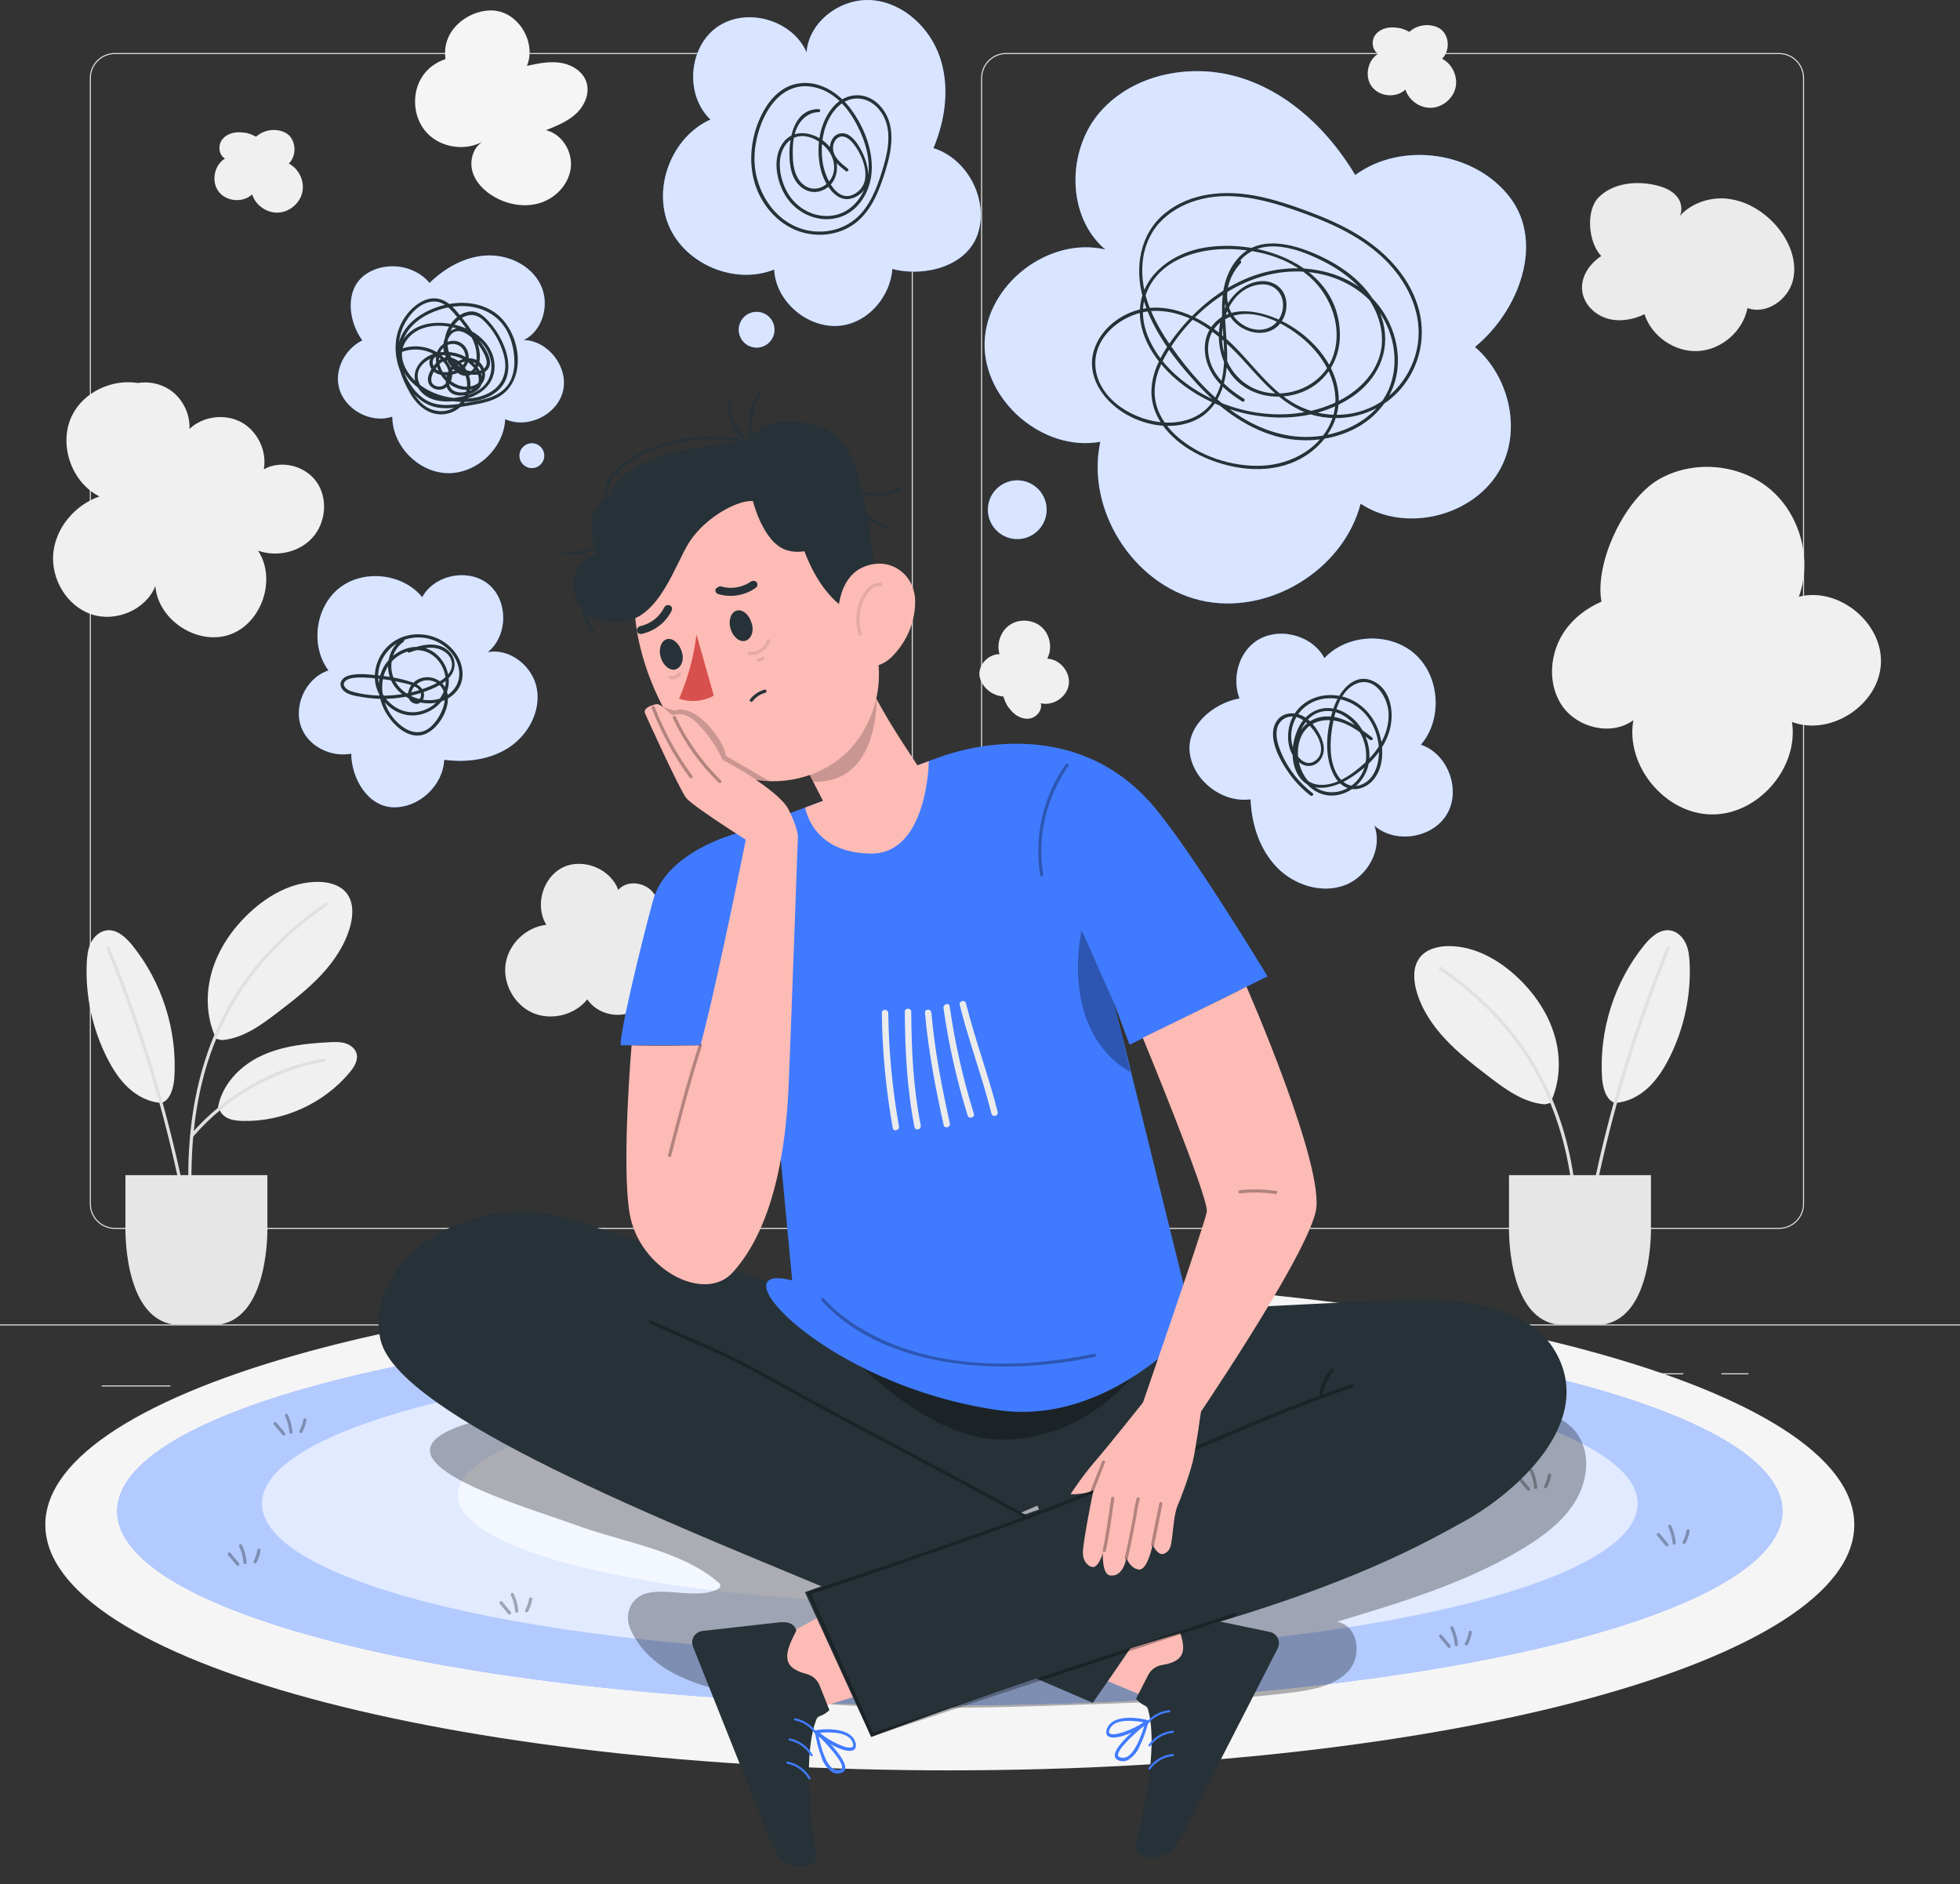 <?xml version="1.0" encoding="utf-8"?>
<!-- Generator: Adobe Adobe Illustrator 28.6.0, SVG Export Plug-In . SVG Version: 6.00 Build 0)  -->
<svg version="1.1" xmlns="http://www.w3.org/2000/svg" xmlns:xlink="http://www.w3.org/1999/xlink" x="0px" y="0px"
	 viewBox="0 0 458.36 440.6" style="enable-background:new 0 0 458.36 440.6;" xml:space="preserve">
<rect x="0" y="0" width="458.36" height="440.6" fill="#333333" stroke="none"/>
<style type="text/css">
	.st0{fill:#E0E0E0;}
	.st1{fill:#F0F0F0;}
	.st2{fill:#E6E6E6;}
	.st3{fill:#EBEBEB;}
	.st4{fill:#F5F5F5;}
	.st5{display:none;}
	.st6{display:inline;}
	.st7{fill:#407BFF;}
	.st8{display:inline;opacity:0.9;}
	.st9{fill:#FFFFFF;}
	.st10{opacity:0.6;}
	.st11{opacity:0.3;}
	.st12{opacity:0.8;}
	.st13{opacity:0.8;fill:#FFFFFF;}
	.st14{fill:#263238;}
	.st15{fill:#FDBBB5;}
	.st16{fill:none;stroke:#407BFF;stroke-width:0.5;stroke-linecap:round;stroke-linejoin:round;stroke-miterlimit:10;}
	.st17{opacity:0.2;enable-background:new    ;}
	.st18{opacity:0.1;fill:none;stroke:#000000;stroke-width:0.75;stroke-linecap:round;stroke-linejoin:round;stroke-miterlimit:10;}
	.st19{fill:#D7504D;}
	.st20{opacity:0.1;}
</style>
<g id="Background_complete">
	<g>
		<g>
			<g>
				<g>
					<path class="st0" d="M416.04,287.38H235.29c-3.23,0-5.86-2.63-5.86-5.86V18.25c0-3.23,2.63-5.86,5.86-5.86h180.75
						c3.23,0,5.86,2.63,5.86,5.86v263.27C421.9,284.75,419.27,287.38,416.04,287.38z M235.29,12.64c-3.09,0-5.61,2.52-5.61,5.61
						v263.27c0,3.09,2.52,5.61,5.61,5.61h180.75c3.09,0,5.61-2.52,5.61-5.61V18.25c0-3.09-2.52-5.61-5.61-5.61H235.29z"/>
				</g>
			</g>
			<g>
				<g>
					<path class="st0" d="M207.61,287.38H26.86c-3.23,0-5.86-2.63-5.86-5.86V18.25c0-3.23,2.63-5.86,5.86-5.86h180.75
						c3.23,0,5.86,2.63,5.86,5.86v263.27C213.47,284.75,210.84,287.38,207.61,287.38z M26.86,12.64c-3.09,0-5.61,2.52-5.61,5.61
						v263.27c0,3.09,2.52,5.61,5.61,5.61h180.75c3.09,0,5.61-2.52,5.61-5.61V18.25c0-3.09-2.52-5.61-5.61-5.61H26.86z"/>
				</g>
			</g>
		</g>
		<g>
			<g>
				<g>
					<rect x="-27.88" y="309.71" class="st0" width="500" height="0.25"/>
				</g>
			</g>
			<rect x="23.79" y="323.98" class="st0" width="16.06" height="0.25"/>
			<rect x="142.47" y="321.27" class="st0" width="53.53" height="0.25"/>
			<rect x="40.85" y="333.27" class="st0" width="36.25" height="0.25"/>
			<rect x="350.47" y="321.14" class="st0" width="43.19" height="0.25"/>
			<rect x="402.57" y="321.14" class="st0" width="6.33" height="0.25"/>
			<rect x="288.33" y="327.37" class="st0" width="53.89" height="0.25"/>
		</g>
	</g>
	<g>
		<g>
			<path class="st1" d="M37.74,257.92c-2.87-0.16-5.57-1.55-7.69-3.5c-2.11-1.94-3.68-4.41-4.98-6.97
				c-3.45-6.8-5.11-14.5-4.79-22.12c0.07-1.63,0.24-3.3,0.94-4.78c0.7-1.48,2.03-2.74,3.65-2.98c2.42-0.35,4.52,1.58,6.06,3.48
				c6.97,8.62,10.55,19.9,9.84,30.97C40.58,254.73,39.68,257.34,37.74,257.92"/>
		</g>
		<g>
			<path class="st1" d="M50.57,242.93c-2.36-4.9-2.53-10.7-0.97-15.91c1.56-5.21,4.76-9.84,8.73-13.56
				c4.35-4.08,9.94-7.21,15.9-7.24c2.54-0.01,5.29,0.67,6.85,2.68c1.66,2.14,1.52,5.17,0.8,7.78c-1.19,4.27-3.73,8.07-6.75,11.3
				c-3.03,3.24-6.55,5.97-10.06,8.67c-3.96,3.04-8.24,6.2-13.22,6.58"/>
		</g>
		<g>
			<path class="st1" d="M50.92,259.46c0.7-5.5,4.98-10.06,9.98-12.46s10.66-3,16.21-3.28c1.23-0.06,2.5-0.11,3.68,0.26
				c1.18,0.37,2.28,1.23,2.6,2.42c0.42,1.56-0.58,3.13-1.61,4.38c-6.07,7.29-15.57,11.59-25.05,11.35c-1.1-0.03-2.21-0.12-3.23-0.54
				c-1.01-0.42-1.92-1.22-2.22-2.28"/>
		</g>
		<g>
			<g>
				<path class="st0" d="M24.95,221.85c6.6,16.12,11.89,32.76,15.79,49.74c1.11,4.84,2.11,9.7,2.99,14.59
					c0.09,0.47,0.81,0.27,0.72-0.2c-3.12-17.14-7.61-34.01-13.46-50.42c-1.67-4.68-3.45-9.31-5.33-13.91
					C25.49,221.21,24.77,221.4,24.95,221.85L24.95,221.85z"/>
			</g>
		</g>
		<g>
			<g>
				<path class="st0" d="M44.84,279.57c-0.32-9.96,0.46-20.02,3.26-29.62c2.77-9.51,7.55-18.34,14.13-25.76
					c4.2-4.73,9.03-8.84,14.25-12.41c0.4-0.27,0.02-0.92-0.38-0.65c-8.91,6.1-16.67,13.83-22.14,23.19
					c-4.96,8.51-7.85,18.03-9.12,27.77c-0.75,5.79-0.94,11.64-0.75,17.48C44.11,280.05,44.86,280.05,44.84,279.57L44.84,279.57z"/>
			</g>
		</g>
		<g>
			<g>
				<path class="st0" d="M45.15,265.82c7.84-9.11,18.8-15.45,30.64-17.56c0.47-0.08,0.27-0.81-0.2-0.72
					c-11.96,2.13-23.06,8.55-30.98,17.75C44.3,265.66,44.83,266.19,45.15,265.82L45.15,265.82z"/>
			</g>
		</g>
		<g>
			<path class="st2" d="M62.53,286.73v-11.92h-16.6h-16.6v11.92c0,0-0.64,21.07,11.06,22.98h5.53h5.53
				C63.17,307.8,62.53,286.73,62.53,286.73z"/>
		</g>
	</g>
	<g>
		<g>
			<path class="st1" d="M377.68,257.92c2.87-0.16,5.57-1.55,7.69-3.5c2.11-1.94,3.68-4.41,4.98-6.97c3.45-6.8,5.11-14.5,4.79-22.12
				c-0.07-1.63-0.24-3.3-0.94-4.78c-0.7-1.48-2.03-2.74-3.65-2.98c-2.42-0.35-4.52,1.58-6.06,3.48c-6.97,8.62-10.55,19.9-9.84,30.97
				C374.83,254.73,375.74,257.34,377.68,257.92"/>
		</g>
		<g>
			<path class="st1" d="M362.55,257.95c2.36-4.9,2.53-10.7,0.97-15.91c-1.56-5.21-4.76-9.84-8.73-13.56
				c-4.35-4.08-9.94-7.21-15.9-7.24c-2.54-0.01-5.29,0.67-6.85,2.68c-1.66,2.14-1.52,5.17-0.8,7.78c1.19,4.27,3.73,8.07,6.75,11.3
				c3.03,3.24,6.55,5.97,10.06,8.67c3.96,3.04,8.24,6.2,13.22,6.58"/>
		</g>
		<g>
			<g>
				<path class="st0" d="M389.75,221.65c-6.6,16.12-11.89,32.76-15.79,49.74c-1.11,4.84-2.11,9.7-2.99,14.59
					c-0.09,0.47,0.64,0.67,0.72,0.2c3.11-17.14,7.61-34.01,13.46-50.42c1.67-4.68,3.45-9.31,5.33-13.91
					C390.65,221.4,389.93,221.21,389.75,221.65L389.75,221.65z"/>
			</g>
		</g>
		<g>
			<g>
				<path class="st0" d="M369.03,294.59c0.33-10.14-0.49-20.39-3.38-30.15c-2.83-9.57-7.69-18.44-14.34-25.9
					c-4.21-4.72-9.06-8.82-14.28-12.39c-0.4-0.27-0.77,0.38-0.38,0.65c8.9,6.1,16.64,13.84,22.04,23.22
					c4.87,8.46,7.71,17.94,8.91,27.61c0.7,5.62,0.86,11.3,0.68,16.96C368.26,295.07,369.01,295.07,369.03,294.59L369.03,294.59z"/>
			</g>
		</g>
		<g>
			<path class="st2" d="M352.89,286.73v-11.92h16.6h16.6v11.92c0,0,0.64,21.07-11.06,22.98h-5.53h-5.53
				C352.25,307.8,352.89,286.73,352.89,286.73z"/>
		</g>
	</g>
	<g>
		<path class="st3" d="M150.98,222.55c1.78-2.35,2.23-3.05,3.01-5.89c0.79-2.84,0.44-6.16-1.58-8.31c-2.03-2.14-5.92-2.48-7.83-0.24
			c-1.78-4.94-8.22-7.56-12.94-5.27c-4.72,2.29-6.65,8.97-3.87,13.43c-4.69,0.5-8.8,4.41-9.52,9.07c-0.72,4.66,2.01,9.63,6.33,11.52
			c4.32,1.89,9.83,0.53,12.76-3.16c2.31,3.47,7.44,4.68,11.06,2.61C152.02,234.26,154.05,227.68,150.98,222.55"/>
	</g>
	<g>
		<path class="st1" d="M234.64,162.87c0.54,1.57,0.72,2,1.79,3.27s2.73,2.16,4.37,1.89c1.64-0.27,3.03-1.98,2.59-3.58
			c2.87,0.73,6.12-1.44,6.55-4.37c0.42-2.93-2.08-5.94-5.04-6.05c1.25-2.34,0.72-5.5-1.22-7.31c-1.94-1.81-5.13-2.11-7.37-0.69
			c-2.25,1.42-3.35,4.42-2.56,6.95c-2.35-0.02-4.53,1.99-4.71,4.33C228.85,159.65,231.28,162.68,234.64,162.87"/>
	</g>
	<g>
		<path class="st1" d="M329.59,7.44c-1.49-0.72-1.93-0.9-3.58-1.02s-3.45,0.43-4.42,1.79c-0.96,1.35-0.72,3.55,0.73,4.35
			c-2.53,1.53-3.28,5.37-1.49,7.73c1.79,2.36,5.69,2.69,7.84,0.66c0.79,2.54,3.4,4.38,6.06,4.26c2.65-0.11,5.1-2.17,5.67-4.76
			s-0.79-5.49-3.15-6.71c1.66-1.66,1.77-4.62,0.23-6.4C335.95,5.58,332.09,5.17,329.59,7.44"/>
	</g>
	<g>
		<path class="st1" d="M59.89,31.96c-1.49-0.72-1.93-0.9-3.58-1.02c-1.66-0.12-3.45,0.43-4.42,1.78c-0.96,1.35-0.72,3.55,0.73,4.35
			c-2.53,1.53-3.28,5.37-1.49,7.73c1.79,2.36,5.69,2.69,7.84,0.66c0.79,2.54,3.4,4.38,6.06,4.26c2.65-0.11,5.1-2.17,5.67-4.76
			c0.57-2.59-0.79-5.49-3.15-6.71c1.66-1.66,1.77-4.62,0.23-6.4C66.25,30.1,62.4,29.7,59.89,31.96"/>
	</g>
	<g>
		<path class="st1" d="M420.68,139.55c3.16-8.71,0.32-19.25-6.78-25.2c-7.11-5.94-17.98-6.88-26-2.23
			c-8.01,4.65-15.03,19.45-13.39,28.57l0.01,0c-3.32,1.45-6.28,3.64-8.4,6.57c-3.72,5.12-4.39,12.57-0.81,17.78
			c3.58,5.22,11.57,7.13,16.66,3.38c-1.88,10.7,7.44,21.92,18.3,22.04c10.86,0.12,20.43-10.89,18.8-21.63
			c9,3.4,20.26-3.94,20.79-13.55C440.39,145.68,430,137.16,420.68,139.55z"/>
	</g>
	<g>
		<path class="st1" d="M74.07,112.75c-2.65-3.83-8.31-5.29-12.37-3.01c0.77-4.28-1.46-8.93-5.28-11.01
			c-3.82-2.07-8.94-1.41-12.11,1.57c0.17-3.58-1.65-7.19-4.64-9.17c-2.17-1.44-4.88-1.97-7.45-1.57
			c-5.97-0.97-12.61,2.06-15.34,7.54c-3.3,6.64-0.26,15.69,6.39,18.99c-5.7,1.97-10.24,7.28-10.81,13.29
			c-0.57,6.01,3.15,12.29,8.86,14.26c5.7,1.96,12.78-0.99,15.01-6.59c0.62,7.95,9.82,13.97,17.36,11.37
			c7.54-2.61,11.06-13.02,6.64-19.66c4.38,1.58,9.7,0.4,12.79-3.08C76.22,122.19,76.72,116.58,74.07,112.75z"/>
	</g>
	<g>
		<path class="st4" d="M137.15,19.23c-0.81-2.53-3.42-4.13-6.04-4.54c-2.62-0.41-5.29,0.15-7.88,0.71
			c2.13-5.13-1.45-11.77-6.9-12.82c-5.32-1.02-13.26,3.61-12.14,11.23c-2.01,0.68-3.83,1.9-5.11,3.61
			c-2.92,3.93-2.64,9.91,0.65,13.54c3.28,3.63,9.21,4.51,13.41,2c-2.41,1.26-3.39,4.43-2.68,7.05c0.71,2.62,2.8,4.69,5.16,6.04
			c3.3,1.88,7.38,2.55,10.97,1.32c3.59-1.23,6.53-4.49,6.91-8.27c0.38-3.78-2.13-7.77-5.82-8.66c2.52-1,5.1-2.04,7.07-3.89
			C136.73,24.7,137.98,21.81,137.15,19.23z"/>
	</g>
	<g>
		<path class="st3" d="M415.38,52.78c-2.98-3.4-7.12-5.9-11.61-6.33c-4-0.38-8.23,1.07-10.91,4.02c0.62-1.33,0.37-3.12-0.55-4.33
			c-1.23-1.63-3.27-2.42-5.26-2.87c-4.59-1.03-9.87-0.44-13.2,2.88c-3.02,3.01-2.48,10.48,0.61,13.73
			c-2.87,1.87-4.95,5.06-4.42,8.39c0.47,2.96,2.95,5.36,5.82,6.21c2.87,0.85,6.02,0.31,8.72-1c1.68,5.21,7.13,8.94,12.6,8.61
			c5.47-0.33,10.44-4.68,11.48-10.05c4.37,1.62,9.45-1.9,10.61-6.41C420.42,61.12,418.45,56.28,415.38,52.78z"/>
	</g>
</g>
<g id="Background_simple" class="st5">
	<g class="st6">
		<path class="st7" d="M31.29,209.44c7.11-14.67,20.7-26.05,36.39-30.47c15.69-4.42,33.22-1.81,46.94,6.99
			c11.5,7.38,20.05,18.58,31.1,26.61c27.81,20.22,65.99,17.11,99.47,9.29s67.55-19.56,101.42-13.64
			c18.89,3.3,38.58,14.33,43.22,32.94c3.06,12.26,1.06,27.71-6.8,37.61c-7.86,9.9-30.85,24.32-42.32,29.62
			c-46.14,15.84-92.92,31.81-141.57,35.37c-48.66,3.56-100.23-6.66-137.53-38.1c-13.85-11.67-25.6-26.3-31.79-43.33
			C23.63,245.3,23.39,225.74,31.29,209.44z"/>
	</g>
	<g class="st8">
		<path class="st9" d="M31.29,209.44c7.11-14.67,20.7-26.05,36.39-30.47c15.69-4.42,33.22-1.81,46.94,6.99
			c11.5,7.38,20.05,18.58,31.1,26.61c27.81,20.22,65.99,17.11,99.47,9.29s67.55-19.56,101.42-13.64
			c18.89,3.3,38.58,14.33,43.22,32.94c3.06,12.26,1.06,27.71-6.8,37.61c-7.86,9.9-30.85,24.32-42.32,29.62
			c-46.14,15.84-92.92,31.81-141.57,35.37c-48.66,3.56-100.23-6.66-137.53-38.1c-13.85-11.67-25.6-26.3-31.79-43.33
			C23.63,245.3,23.39,225.74,31.29,209.44z"/>
	</g>
</g>
<g id="Shadow_2">
	<g>
		<g>
			<path class="st4" d="M433.64,356.56c0,31.72-94.7,57.44-211.52,57.44S10.6,388.29,10.6,356.56c0-31.72,94.7-57.44,211.52-57.44
				S433.64,324.84,433.64,356.56z"/>
		</g>
	</g>
</g>
<g id="Carpet">
	<g>
		<g>
			<g>
				<path class="st7" d="M416.84,353.4c0,25.05-87.18,45.36-194.72,45.36S27.4,378.45,27.4,353.4c0-25.05,87.18-45.36,194.72-45.36
					S416.84,328.35,416.84,353.4z"/>
			</g>
		</g>
		<g class="st10">
			<g>
				<path class="st9" d="M416.84,353.4c0,25.05-87.18,45.36-194.72,45.36S27.4,378.45,27.4,353.4c0-25.05,87.18-45.36,194.72-45.36
					S416.84,328.35,416.84,353.4z"/>
			</g>
		</g>
		<g class="st10">
			<g>
				<path class="st9" d="M382.98,351.61c0,19.61-72.02,35.5-160.86,35.5s-160.86-15.9-160.86-35.5c0-19.61,72.02-35.5,160.86-35.5
					S382.98,332,382.98,351.61z"/>
			</g>
		</g>
		<g class="st10">
			<g>
				<path class="st9" d="M337.17,349.64c0,14.02-51.51,25.39-115.05,25.39s-115.05-11.37-115.05-25.39
					c0-14.02,51.51-25.39,115.05-25.39S337.17,335.61,337.17,349.64z"/>
			</g>
		</g>
		<g>
			<g class="st11">
				<g>
					<path d="M64.09,333.19c0.67,0.8,1.33,1.59,2,2.39c0.13,0.15,0.4,0.14,0.53,0c0.15-0.16,0.13-0.37,0-0.53
						c-0.67-0.8-1.33-1.59-2-2.39c-0.13-0.15-0.4-0.14-0.53,0C63.94,332.82,63.95,333.03,64.09,333.19L64.09,333.19z"/>
				</g>
			</g>
			<g class="st11">
				<g>
					<path d="M68.41,334.91c-0.12-1.43-0.49-2.81-1.09-4.11c-0.09-0.18-0.35-0.23-0.51-0.13c-0.19,0.11-0.22,0.33-0.13,0.51
						c0.55,1.17,0.88,2.45,0.99,3.74c0.02,0.2,0.16,0.38,0.38,0.38C68.23,335.28,68.43,335.11,68.41,334.91L68.41,334.91z"/>
				</g>
			</g>
			<g class="st11">
				<g>
					<path d="M70.69,334.95c0.47-0.88,0.81-1.83,0.97-2.81c0.03-0.2-0.05-0.4-0.26-0.46c-0.18-0.05-0.43,0.06-0.46,0.26
						c-0.16,0.92-0.45,1.81-0.9,2.63c-0.1,0.18-0.04,0.41,0.13,0.51C70.35,335.18,70.59,335.13,70.69,334.95L70.69,334.95z"/>
				</g>
			</g>
		</g>
		<g>
			<g class="st11">
				<g>
					<path d="M116.9,375.07c0.67,0.8,1.33,1.59,2,2.39c0.13,0.15,0.4,0.14,0.53,0c0.15-0.16,0.13-0.37,0-0.53
						c-0.67-0.8-1.33-1.59-2-2.39c-0.13-0.15-0.4-0.14-0.53,0C116.75,374.7,116.76,374.91,116.9,375.07L116.9,375.07z"/>
				</g>
			</g>
			<g class="st11">
				<g>
					<path d="M121.22,376.79c-0.12-1.43-0.49-2.81-1.09-4.11c-0.09-0.18-0.35-0.23-0.51-0.13c-0.19,0.11-0.22,0.33-0.13,0.51
						c0.55,1.17,0.88,2.45,0.99,3.74c0.02,0.2,0.16,0.38,0.38,0.38C121.04,377.16,121.24,376.99,121.22,376.79L121.22,376.79z"/>
				</g>
			</g>
			<g class="st11">
				<g>
					<path d="M123.5,376.83c0.47-0.88,0.81-1.82,0.97-2.81c0.03-0.2-0.05-0.4-0.26-0.46c-0.18-0.05-0.43,0.06-0.46,0.26
						c-0.16,0.92-0.45,1.81-0.9,2.63c-0.1,0.18-0.04,0.41,0.13,0.51C123.16,377.06,123.4,377.01,123.5,376.83L123.5,376.83z"/>
				</g>
			</g>
		</g>
		<g>
			<g class="st11">
				<g>
					<path d="M336.63,382.87c0.67,0.8,1.33,1.59,2,2.39c0.13,0.15,0.4,0.14,0.53,0c0.15-0.16,0.13-0.37,0-0.53
						c-0.67-0.8-1.33-1.59-2-2.39c-0.13-0.15-0.4-0.14-0.53,0C336.49,382.5,336.5,382.71,336.63,382.87L336.63,382.87z"/>
				</g>
			</g>
			<g class="st11">
				<g>
					<path d="M340.95,384.59c-0.12-1.43-0.49-2.81-1.09-4.11c-0.09-0.18-0.35-0.23-0.51-0.13c-0.19,0.11-0.22,0.33-0.13,0.51
						c0.55,1.17,0.88,2.45,0.99,3.74c0.02,0.2,0.16,0.38,0.38,0.38C340.77,384.96,340.97,384.79,340.95,384.59L340.95,384.59z"/>
				</g>
			</g>
			<g class="st11">
				<g>
					<path d="M343.23,384.63c0.47-0.88,0.81-1.83,0.97-2.81c0.03-0.2-0.05-0.4-0.26-0.46c-0.18-0.05-0.43,0.06-0.46,0.26
						c-0.16,0.92-0.45,1.81-0.9,2.63c-0.1,0.18-0.04,0.41,0.13,0.51C342.89,384.86,343.13,384.81,343.23,384.63L343.23,384.63z"/>
				</g>
			</g>
		</g>
		<g>
			<g class="st11">
				<g>
					<path d="M290.28,328.71c0.67,0.8,1.33,1.59,2,2.39c0.13,0.15,0.4,0.14,0.53,0c0.15-0.16,0.13-0.37,0-0.53
						c-0.67-0.8-1.33-1.59-2-2.39c-0.13-0.15-0.4-0.14-0.53,0C290.13,328.34,290.14,328.55,290.28,328.71L290.28,328.71z"/>
				</g>
			</g>
			<g class="st11">
				<g>
					<path d="M294.6,330.43c-0.12-1.43-0.49-2.81-1.09-4.11c-0.09-0.18-0.35-0.23-0.51-0.13c-0.19,0.11-0.22,0.33-0.13,0.51
						c0.55,1.17,0.88,2.45,0.99,3.74c0.02,0.2,0.16,0.38,0.38,0.38C294.42,330.8,294.62,330.63,294.6,330.43L294.6,330.43z"/>
				</g>
			</g>
			<g class="st11">
				<g>
					<path d="M296.88,330.47c0.47-0.88,0.81-1.83,0.97-2.81c0.03-0.2-0.05-0.4-0.26-0.46c-0.18-0.05-0.43,0.06-0.46,0.26
						c-0.16,0.92-0.45,1.81-0.9,2.63c-0.1,0.18-0.04,0.41,0.13,0.51C296.54,330.7,296.78,330.64,296.88,330.47L296.88,330.47z"/>
				</g>
			</g>
		</g>
		<g>
			<g class="st11">
				<g>
					<path d="M239.31,381.06c0.67,0.8,1.33,1.59,2,2.39c0.13,0.15,0.4,0.14,0.53,0c0.15-0.16,0.13-0.37,0-0.53
						c-0.67-0.8-1.33-1.59-2-2.39c-0.13-0.15-0.4-0.14-0.53,0C239.16,380.69,239.18,380.9,239.31,381.06L239.31,381.06z"/>
				</g>
			</g>
			<g class="st11">
				<g>
					<path d="M243.63,382.78c-0.12-1.43-0.49-2.81-1.09-4.11c-0.09-0.18-0.35-0.23-0.51-0.13c-0.19,0.11-0.22,0.33-0.13,0.51
						c0.55,1.17,0.88,2.45,0.99,3.74c0.02,0.2,0.16,0.38,0.38,0.38C243.45,383.15,243.65,382.98,243.63,382.78L243.63,382.78z"/>
				</g>
			</g>
			<g class="st11">
				<g>
					<path d="M245.91,382.81c0.47-0.88,0.81-1.82,0.97-2.81c0.03-0.2-0.05-0.4-0.26-0.46c-0.18-0.05-0.43,0.06-0.46,0.26
						c-0.16,0.92-0.45,1.81-0.9,2.63c-0.1,0.18-0.04,0.41,0.13,0.51C245.57,383.05,245.81,382.99,245.91,382.81L245.91,382.81z"/>
				</g>
			</g>
		</g>
		<g>
			<g class="st11">
				<g>
					<path d="M157.08,322.67c0.67,0.8,1.33,1.59,2,2.39c0.13,0.15,0.4,0.14,0.53,0c0.15-0.16,0.13-0.37,0-0.53
						c-0.67-0.8-1.33-1.59-2-2.39c-0.13-0.15-0.4-0.14-0.53,0C156.93,322.3,156.94,322.51,157.08,322.67L157.08,322.67z"/>
				</g>
			</g>
			<g class="st11">
				<g>
					<path d="M161.4,324.38c-0.12-1.43-0.49-2.81-1.09-4.11c-0.09-0.18-0.35-0.23-0.51-0.13c-0.19,0.11-0.22,0.33-0.13,0.51
						c0.55,1.17,0.88,2.45,0.99,3.74c0.02,0.2,0.16,0.38,0.38,0.38C161.21,324.76,161.42,324.59,161.4,324.38L161.4,324.38z"/>
				</g>
			</g>
			<g class="st11">
				<g>
					<path d="M163.68,324.42c0.47-0.88,0.81-1.83,0.97-2.81c0.03-0.2-0.05-0.4-0.26-0.46c-0.18-0.05-0.43,0.06-0.46,0.26
						c-0.16,0.92-0.45,1.81-0.9,2.63c-0.1,0.18-0.04,0.41,0.13,0.51C163.33,324.66,163.58,324.6,163.68,324.42L163.68,324.42z"/>
				</g>
			</g>
		</g>
		<g>
			<g class="st11">
				<g>
					<path d="M355.18,346.11c0.67,0.8,1.33,1.59,2,2.39c0.13,0.15,0.4,0.14,0.53,0c0.15-0.16,0.13-0.37,0-0.53
						c-0.67-0.8-1.33-1.59-2-2.39c-0.13-0.15-0.4-0.14-0.53,0C355.03,345.74,355.04,345.95,355.18,346.11L355.18,346.11z"/>
				</g>
			</g>
			<g class="st11">
				<g>
					<path d="M359.5,347.82c-0.12-1.43-0.49-2.81-1.09-4.11c-0.09-0.18-0.35-0.23-0.51-0.13c-0.19,0.11-0.22,0.33-0.13,0.51
						c0.55,1.17,0.88,2.45,0.99,3.74c0.02,0.2,0.16,0.38,0.38,0.38C359.31,348.2,359.52,348.02,359.5,347.82L359.5,347.82z"/>
				</g>
			</g>
			<g class="st11">
				<g>
					<path d="M361.77,347.86c0.47-0.88,0.81-1.83,0.97-2.81c0.03-0.2-0.05-0.4-0.26-0.46c-0.18-0.05-0.43,0.06-0.46,0.26
						c-0.16,0.92-0.45,1.81-0.9,2.63c-0.1,0.18-0.04,0.41,0.13,0.51C361.43,348.09,361.68,348.04,361.77,347.86L361.77,347.86z"/>
				</g>
			</g>
		</g>
		<g>
			<g class="st11">
				<g>
					<path d="M387.57,359.13c0.67,0.8,1.33,1.59,2,2.39c0.13,0.15,0.4,0.14,0.53,0c0.15-0.16,0.13-0.37,0-0.53
						c-0.67-0.8-1.33-1.59-2-2.39c-0.13-0.15-0.4-0.14-0.53,0C387.42,358.76,387.43,358.97,387.57,359.13L387.57,359.13z"/>
				</g>
			</g>
			<g class="st11">
				<g>
					<path d="M391.89,360.84c-0.12-1.43-0.49-2.81-1.09-4.11c-0.09-0.18-0.35-0.23-0.51-0.13c-0.19,0.11-0.22,0.33-0.13,0.51
						c0.55,1.17,0.88,2.45,0.99,3.74c0.02,0.2,0.16,0.38,0.38,0.38C391.7,361.22,391.9,361.05,391.89,360.84L391.89,360.84z"/>
				</g>
			</g>
			<g class="st11">
				<g>
					<path d="M394.16,360.88c0.47-0.88,0.81-1.82,0.97-2.81c0.03-0.2-0.05-0.4-0.26-0.46c-0.18-0.05-0.43,0.06-0.46,0.26
						c-0.16,0.92-0.45,1.81-0.9,2.63c-0.1,0.18-0.04,0.41,0.13,0.51C393.82,361.12,394.07,361.06,394.16,360.88L394.16,360.88z"/>
				</g>
			</g>
		</g>
		<g>
			<g class="st11">
				<g>
					<path d="M53.36,363.68c0.67,0.8,1.33,1.59,2,2.39c0.13,0.15,0.4,0.14,0.53,0c0.15-0.16,0.13-0.37,0-0.53
						c-0.67-0.8-1.33-1.59-2-2.39c-0.13-0.15-0.4-0.14-0.53,0C53.21,363.31,53.22,363.52,53.36,363.68L53.36,363.68z"/>
				</g>
			</g>
			<g class="st11">
				<g>
					<path d="M57.68,365.4c-0.12-1.43-0.49-2.81-1.09-4.11c-0.09-0.18-0.35-0.23-0.51-0.13c-0.19,0.11-0.22,0.33-0.13,0.51
						c0.55,1.17,0.88,2.45,0.99,3.74c0.02,0.2,0.16,0.38,0.38,0.38C57.49,365.77,57.7,365.6,57.68,365.4L57.68,365.4z"/>
				</g>
			</g>
			<g class="st11">
				<g>
					<path d="M59.96,365.43c0.47-0.88,0.81-1.82,0.97-2.81c0.03-0.2-0.05-0.4-0.26-0.46c-0.18-0.05-0.43,0.06-0.46,0.26
						c-0.16,0.92-0.45,1.81-0.9,2.63c-0.1,0.18-0.04,0.41,0.13,0.51C59.61,365.67,59.86,365.61,59.96,365.43L59.96,365.43z"/>
				</g>
			</g>
		</g>
	</g>
</g>
<g id="Shadow_1">
	<g class="st11">
		<path d="M369.45,336.27c-2.57-4.71-9.21-7.43-14.18-4.98l-235.95,0.23c-4.29,0-8.57,0.72-12.57,2.27
			c-20.97,8.14,17.07,18.83,27.62,22.74c11.23,4.17,25,5.94,33.81,13.68c0.41,0.36,0.34,1.04-0.14,1.3
			c-6.05,3.35-16.58-2.39-20.31,3.62c-1.14,1.83-1.13,4.1-0.23,6.04c5.13,11.09,18.87,14.25,31.07,15.86
			c30.78,4.05,64.04,1.84,99.13,0.72c7.89-0.25,15.76-0.9,23.6-1.85c5.06-0.61,10.57-1.45,13.97-5.05c3.39-3.6,2.39-10.82-2.64-11.6
			c14.97-4.49,30.12-9.06,43.37-17.03c4.73-2.85,9.28-6.22,12.17-10.76C371.06,346.91,372.02,340.98,369.45,336.27z"/>
	</g>
</g>
<g id="Speech_Bubbles">
	<g>
		<g>
			<g>
				<path class="st7" d="M258.49,58.35c-9.12-7.72-9.07-23.19-1.21-32.19c7.87-9,21.54-11.54,32.94-7.95
					c11.4,3.59,20.58,12.46,26.71,22.72c10.91-7.99,28.05-5.48,36.22,5.29c8.03,10.6,2.09,26.46-8.23,34.92
					c7.76,6.66,10.91,18.83,6.17,28.07c-5.84,11.38-22.25,15.66-32.9,8.57c-4.06,15.65-21.79,26.33-37.53,22.59
					c-15.73-3.74-26.76-21.26-23.34-37.06c-13.38,2.42-27.41-9.61-27.06-23.2C230.62,66.53,245.25,55.24,258.49,58.35z"/>
			</g>
			<path class="st7" d="M231.25,117.46c-0.96,3.67,1.24,7.42,4.91,8.38c3.67,0.96,7.42-1.24,8.38-4.91
				c0.96-3.67-1.24-7.42-4.91-8.38C235.96,111.6,232.21,113.79,231.25,117.46z"/>
			<g class="st12">
				<path class="st9" d="M258.49,58.35c-9.12-7.72-9.07-23.19-1.21-32.19c7.87-9,21.54-11.54,32.94-7.95
					c11.4,3.59,20.58,12.46,26.71,22.72c10.91-7.99,28.05-5.48,36.22,5.29c8.03,10.6,2.09,26.46-8.23,34.92
					c7.76,6.66,10.91,18.83,6.17,28.07c-5.84,11.38-22.25,15.66-32.9,8.57c-4.06,15.65-21.79,26.33-37.53,22.59
					c-15.73-3.74-26.76-21.26-23.34-37.06c-13.38,2.42-27.41-9.61-27.06-23.2C230.62,66.53,245.25,55.24,258.49,58.35z"/>
			</g>
			<path class="st13" d="M231.25,117.46c-0.96,3.67,1.24,7.42,4.91,8.38c3.67,0.96,7.42-1.24,8.38-4.91
				c0.96-3.67-1.24-7.42-4.91-8.38C235.96,111.6,232.21,113.79,231.25,117.46z"/>
		</g>
		<g>
			<g>
				<path class="st14" d="M289.65,60.99c-4.32,4.69-4.96,13.08,1.63,16.11c2.42,1.11,5.49,1.07,7.51-0.83
					c1.78-1.67,2.49-4.47,1.8-6.8c-0.79-2.65-3.38-4.01-6.06-3.69c-3.1,0.38-5.76,2.52-7.37,5.11c-3.12,5-2.76,11.98,0.76,16.68
					c3.57,4.77,10.03,6.21,15.57,4.48c6.12-1.91,9.91-7.43,9.86-13.81c-0.14-15.92-18.43-22.65-31.89-20.29
					c-6.85,1.2-13.73,5.8-14.76,13.16c-1.03,7.31,3.92,14.14,9.37,18.45c10.9,8.64,28.3,11.36,40.24,3.17
					c5.69-3.9,8.87-10.27,7.18-17.16c-1.86-7.57-8.24-12.7-15.04-15.81c-6.25-2.86-14.63-5.11-19.5,1.32
					c-5.07,6.7-2.5,15.38-2.68,23.05c-0.1,3.94-0.96,8.2-3.78,11.13c-2.54,2.65-6.24,3.68-9.84,3.56
					c-7.02-0.24-15.56-5.09-16.44-12.68c-0.89-7.69,7.08-13.5,14.12-13.44c8.3,0.06,15.08,5.69,20.38,11.51
					c4.9,5.38,9.79,11.4,17.25,13.07c7.09,1.59,14.76-0.72,19.54-6.24c4.68-5.39,6.2-12.79,4.04-19.59
					c-2.29-7.23-7.84-12.84-14.22-16.69c-3.5-2.11-7.26-3.76-11.08-5.19c-4.15-1.56-8.4-3-12.77-3.81
					c-7.2-1.33-15.08-0.69-20.97,4.06c-6.02,4.85-7.24,12.94-5.14,20.07c2.2,7.5,7.39,14.28,12.64,19.95
					c4.98,5.38,11.03,10.02,18.15,12.1c5.98,1.75,12.67,1.25,18.27-1.48c5.53-2.7,9.62-7.74,10.36-13.94
					c0.78-6.5-1.95-13.3-6.77-17.68c-5.34-4.86-12.93-6.69-20-5.93c-7.24,0.78-13.88,4.3-19.25,9.12c-2.74,2.46-5.2,5.27-7.29,8.3
					c-2.2,3.19-4.04,6.87-4.19,10.82c-0.26,6.99,5.28,12.32,11.11,15.21c6.86,3.4,15.52,4.75,22.67,1.46
					c5.98-2.75,10.51-8.72,9.97-15.5c-0.54-6.83-5.53-12.63-11.17-16.1c-5.43-3.34-14.91-6.01-18.97,0.86
					c-1.68,2.84-1.37,6.5,0.06,9.37c1.61,3.24,4.56,5.56,7.56,7.44c0.41,0.26,0.79-0.39,0.38-0.65c-3.1-1.93-6.16-4.38-7.6-7.85
					c-1.5-3.64-0.9-7.99,2.52-10.3c6.33-4.28,15.17,0.54,19.98,5.07c4.81,4.53,8.12,11.34,5.7,17.92
					c-2.45,6.66-9.4,10.48-16.22,10.82c-7.15,0.36-15.08-2.26-20.36-7.16c-2.38-2.21-4.24-5.04-4.75-8.29
					c-0.62-3.93,0.88-7.81,2.89-11.11c7.2-11.8,20.92-21.1,35.18-18.38c6.65,1.27,12.57,5.16,15.68,11.26
					c2.89,5.66,3.15,12.7-0.39,18.14c-3.23,4.96-8.92,7.78-14.66,8.59c-6.45,0.91-12.78-0.86-18.29-4.22
					c-6.01-3.65-10.91-8.92-15.08-14.51c-4.53-6.07-8.72-13.08-8.35-20.93c0.17-3.74,1.46-7.39,4-10.18
					c2.31-2.53,5.39-4.26,8.65-5.24c7.61-2.29,15.62-0.29,22.9,2.22c7.19,2.48,14.48,5.53,20.19,10.69
					c5.13,4.63,8.99,11.23,8.88,18.3c-0.11,6.96-4.24,13.68-10.44,16.85c-6.54,3.34-14.45,2.56-20.39-1.65
					c-5.66-4.02-9.44-10.06-14.7-14.53c-4.92-4.18-11.38-7.51-18.03-6.68c-5.45,0.68-10.82,4.57-12.41,9.96
					c-1.74,5.92,2.09,11.44,6.94,14.48c4.76,2.99,11.2,4.2,16.48,1.9c5.92-2.58,7.78-9.07,7.78-15.05c0-7.33-2.34-15.96,2.82-22.2
					c5.25-6.35,14.42-2.84,20.44,0.35c6.44,3.41,12.21,9.09,12.88,16.71c0.63,7.07-4.23,12.66-10.25,15.63
					c-12.36,6.1-28.55,2.62-38.4-6.61c-4.99-4.67-9.08-12.06-6.29-18.94c2.96-7.28,11.2-10,18.45-10.05
					c7.03-0.05,14.49,1.84,19.8,6.65c4.86,4.4,7.47,11.57,5.46,17.97c-1.87,5.96-7.81,9.44-13.91,9.13
					c-6.22-0.32-10.99-4.81-12.03-10.9c-0.99-5.84,1.92-13.71,8.58-14.56c3.46-0.44,5.9,2.22,5.46,5.59
					c-0.4,3.02-2.82,5.17-5.91,4.97c-3.21-0.21-6.05-2.66-6.84-5.75c-0.9-3.51,0.51-7.22,2.9-9.81
					C290.51,61.16,289.98,60.63,289.65,60.99L289.65,60.99z"/>
			</g>
		</g>
	</g>
	<g>
		<g>
			<g>
				<path class="st7" d="M188.63,12.27c0.49-7.26,8.09-12.83,15.35-12.22c7.26,0.61,13.44,6.39,15.8,13.28
					c2.36,6.89,1.33,14.6-1.49,21.31c7.86,2.46,12.83,11.78,10.49,19.68c-2.3,7.77-12.22,10.58-20.1,8.58
					c-0.46,6.21-5.29,12.15-11.54,13.17c-7.69,1.25-15.72-5.25-16.09-13.04c-9.14,3.67-20.79-1.18-24.64-10.24
					c-3.85-9.07,0.75-20.81,9.74-24.84c-6.02-5.69-5.19-16.91,1.6-21.65C174.55,1.55,185.37,4.65,188.63,12.27z"/>
			</g>
			<path class="st7" d="M173.09,78.74c0.9,2.13,3.36,3.12,5.48,2.22c2.13-0.9,3.12-3.36,2.22-5.48c-0.9-2.13-3.36-3.12-5.48-2.22
				C173.19,74.16,172.19,76.61,173.09,78.74z"/>
			<g class="st12">
				<path class="st9" d="M188.63,12.27c0.49-7.26,8.09-12.83,15.35-12.22c7.26,0.61,13.44,6.39,15.8,13.28
					c2.36,6.89,1.33,14.6-1.49,21.31c7.86,2.46,12.83,11.78,10.49,19.68c-2.3,7.77-12.22,10.58-20.1,8.58
					c-0.46,6.21-5.29,12.15-11.54,13.17c-7.69,1.25-15.72-5.25-16.09-13.04c-9.14,3.67-20.79-1.18-24.64-10.24
					c-3.85-9.07,0.75-20.81,9.74-24.84c-6.02-5.69-5.19-16.91,1.6-21.65C174.55,1.55,185.37,4.65,188.63,12.27z"/>
			</g>
			<path class="st13" d="M173.09,78.74c0.9,2.13,3.36,3.12,5.48,2.22c2.13-0.9,3.12-3.36,2.22-5.48c-0.9-2.13-3.36-3.12-5.48-2.22
				C173.19,74.16,172.19,76.61,173.09,78.74z"/>
		</g>
		<g>
			<g>
				<path class="st14" d="M191.44,25.51c-5.57,0-6.89,6.33-6.82,10.71c0.03,2.43,0.38,5,2.06,6.88c1.36,1.53,3.41,2.24,5.38,1.52
					c4.3-1.58,4.58-6.8,2.12-10.07c-2.5-3.3-8.09-5.06-10.98-1.26c-2.77,3.64-1.61,9.42,0.79,12.93c2.58,3.77,7.29,5.87,11.81,4.74
					c4.47-1.12,7.34-5.4,7.94-9.79c0.74-5.42-1.52-11.25-4.69-15.57c-2.82-3.84-7.32-6.83-12.28-6.09c-4.9,0.73-8,5.19-9.61,9.52
					c-1.85,4.96-2.09,10.63-0.02,15.57c1.75,4.18,5.1,7.77,9.39,9.38c4.45,1.67,9.79,1.09,13.57-1.86
					c3.95-3.09,5.74-8.13,7.14-12.77c1.47-4.87,2.3-10.65-1.51-14.69c-3.15-3.35-7.9-3.12-10.88,0.32
					c-3.31,3.82-4.05,9.57-2.98,14.38c0.77,3.45,3.74,8.79,8.09,6.75c4.89-2.28,3.04-8.54,0.85-12.01
					c-0.95-1.51-2.54-3.42-4.57-2.84c-1.57,0.45-2.31,2.26-2.16,3.77c0.2,2.17,2.09,3.7,3.68,4.96c0.38,0.3,0.91-0.23,0.53-0.53
					c-1.53-1.21-3.5-2.72-3.48-4.88c0.01-0.89,0.41-1.95,1.21-2.41c1.18-0.69,2.44,0.15,3.23,1.04c2.57,2.93,5.09,9.19,0.93,11.93
					c-4.34,2.86-7.2-3.62-7.74-6.86c-0.72-4.31,0.02-9.38,2.96-12.77c2.82-3.26,7.21-3.33,10.06-0.05
					c3.23,3.72,2.48,8.89,1.21,13.24c-1.15,3.93-2.54,8.12-5.31,11.23c-2.74,3.07-6.76,4.52-10.84,4.18
					c-8.48-0.69-14.03-8.84-14.08-16.89c-0.05-7.85,5.04-19.42,14.72-16.64c4.23,1.21,7.2,4.74,9.18,8.5
					c2.12,4.04,3.58,8.89,2.39,13.44c-1.02,3.93-3.98,7.38-8.16,7.91c-4.26,0.55-8.32-1.74-10.43-5.41
					c-1.85-3.22-2.8-8.48-0.11-11.55c3.23-3.69,8.92-0.55,10.51,3.14c0.88,2.03,0.72,4.37-0.84,6.03c-1.62,1.73-4.14,2.02-5.96,0.42
					c-1.76-1.54-2.24-3.95-2.32-6.19c-0.09-2.39-0.03-4.99,1.04-7.18c0.95-1.95,2.79-3.46,5.02-3.46
					C191.92,26.26,191.92,25.51,191.44,25.51L191.44,25.51z"/>
			</g>
		</g>
	</g>
	<g>
		<g>
			<g>
				<path class="st7" d="M321.37,193.04c2.1,5.4-1.51,11.97-6.94,13.98c-5.43,2.01-11.84-0.07-15.86-4.24
					c-4.02-4.17-5.88-10.07-6.11-15.86c-6.49,0.88-13.21-4.16-14.19-10.64c-0.96-6.37,5.24-11.75,11.59-12.96
					c-1.76-4.63-0.28-10.54,3.87-13.38c5.12-3.49,13.1-1.51,15.99,3.97c5.35-5.72,15.37-6.16,21.2-0.93
					c5.83,5.24,6.47,15.24,1.35,21.18c6.26,2.07,9.44,10.43,6.15,16.14C335.13,196.01,326.29,197.43,321.37,193.04z"/>
			</g>
			<g class="st12">
				<path class="st9" d="M321.37,193.04c2.1,5.4-1.51,11.97-6.94,13.98c-5.43,2.01-11.84-0.07-15.86-4.24
					c-4.02-4.17-5.88-10.07-6.11-15.86c-6.49,0.88-13.21-4.16-14.19-10.64c-0.96-6.37,5.24-11.75,11.59-12.96
					c-1.76-4.63-0.28-10.54,3.87-13.38c5.12-3.49,13.1-1.51,15.99,3.97c5.35-5.72,15.37-6.16,21.2-0.93
					c5.83,5.24,6.47,15.24,1.35,21.18c6.26,2.07,9.44,10.43,6.15,16.14C335.13,196.01,326.29,197.43,321.37,193.04z"/>
			</g>
		</g>
		<g>
			<g>
				<path class="st14" d="M320.91,172.48c-3.76-2.93-8.65-6.43-13.64-4.3c-4.06,1.73-5.19,6.8-4.11,10.73
					c1.1,4.02,4.58,7.54,8.99,7.1c4.2-0.43,7.52-3.9,8.03-8.03c0.56-4.54-1.92-9.4-6.01-11.49c-3.9-2-8.09-0.64-10.22,3.14
					c-1.94,3.46-2.47,8.66-0.09,12.05c2.88,4.09,8.25,2.55,11.8,0.32c4.25-2.68,8.13-6.55,9.4-11.55c1.03-4.05,0.11-9.59-4.27-11.32
					c-4.34-1.72-7.57,2.65-8.84,6.22c-1.63,4.6-2.39,10.57-0.38,15.18c0.7,1.61,1.86,3.14,3.57,3.75c1.98,0.71,4.15-0.03,5.61-1.46
					c3.21-3.16,2.95-8.85,1.33-12.7c-1.74-4.15-5.44-7.15-9.97-7.54c-4.23-0.37-8.38,1.71-10.09,5.68
					c-1.42,3.3-1.12,8.37,2.33,10.38c1.69,0.99,3.62,0.4,4.62-1.26c1.18-1.97,0.46-4.31-0.63-6.15c-1.09-1.85-2.68-3.67-4.82-4.24
					c-1.8-0.48-3.85-0.02-4.93,1.59c-2.46,3.62,0.72,9.23,2.85,12.23c1.41,1.99,3.1,3.74,5.02,5.23c0.38,0.29,0.91-0.23,0.53-0.53
					c-3.08-2.39-5.59-5.48-7.18-9.06c-0.75-1.68-1.41-3.52-1.26-5.39c0.19-2.42,2.2-3.95,4.6-3.39c3.41,0.8,8.44,7.87,4.13,10.41
					c-2.15,1.27-4.14-1.26-4.82-3.05c-0.61-1.62-0.64-3.42-0.22-5.08c0.95-3.71,4.08-6.27,7.88-6.62c3.86-0.36,7.6,1.38,9.86,4.52
					c2.24,3.11,3.09,7.36,2.09,11.07c-0.56,2.09-1.88,4-4.02,4.69c-2,0.64-3.92-0.35-5.04-2.01c-2.19-3.24-2.05-7.85-1.46-11.54
					c0.57-3.57,1.9-8.64,5.63-10.18c4.44-1.83,7.48,3.36,7.56,7.11c0.09,4.34-2.23,8.28-5.31,11.18c-2.77,2.62-6.89,5.7-10.93,5.35
					c-4.48-0.38-5.76-5.16-5.32-8.95c0.39-3.38,2.23-7.33,5.85-8.15c4.19-0.95,8.12,2.5,9.63,6.13c1.52,3.67,1.04,8.09-2.09,10.77
					c-2.98,2.55-7.29,2.69-10.14-0.13c-2.66-2.64-3.64-6.96-2.33-10.48c1.72-4.63,6.87-5.19,10.89-3.28
					c1.97,0.93,3.7,2.28,5.41,3.61C320.75,173.3,321.29,172.77,320.91,172.48L320.91,172.48z"/>
			</g>
		</g>
	</g>
	<g>
		<g>
			<g>
				<path class="st7" d="M122.46,79.52c4.55-2.18,6.18-8.5,3.92-13.01c-2.25-4.51-7.56-7.01-12.6-6.76
					c-5.04,0.25-9.73,2.89-13.33,6.43c-3.6-4.42-10.87-5.23-15.35-1.7c-4.41,3.47-3.67,10.58-0.36,15.13
					c-3.88,1.89-6.46,6.52-5.51,10.8c1.17,5.27,7.41,8.76,12.52,7.01c-0.01,6.82,6.09,13.07,12.91,13.22
					c6.82,0.15,13.19-5.83,13.48-12.64c5.2,2.41,12.21-1,13.52-6.59C132.96,85.83,128.19,79.66,122.46,79.52z"/>
			</g>
			<path class="st7" d="M127.28,106.56c0,1.6-1.3,2.9-2.9,2.9c-1.6,0-2.9-1.3-2.9-2.9c0-1.6,1.3-2.9,2.9-2.9
				C125.98,103.66,127.28,104.96,127.28,106.56z"/>
			<g class="st12">
				<path class="st9" d="M122.46,79.52c4.55-2.18,6.18-8.5,3.92-13.01c-2.25-4.51-7.56-7.01-12.6-6.76
					c-5.04,0.25-9.73,2.89-13.33,6.43c-3.6-4.42-10.87-5.23-15.35-1.7c-4.41,3.47-3.67,10.58-0.36,15.13
					c-3.88,1.89-6.46,6.52-5.51,10.8c1.17,5.27,7.41,8.76,12.52,7.01c-0.01,6.82,6.09,13.07,12.91,13.22
					c6.82,0.15,13.19-5.83,13.48-12.64c5.2,2.41,12.21-1,13.52-6.59C132.96,85.83,128.19,79.66,122.46,79.52z"/>
			</g>
			<path class="st13" d="M127.28,106.56c0,1.6-1.3,2.9-2.9,2.9c-1.6,0-2.9-1.3-2.9-2.9c0-1.6,1.3-2.9,2.9-2.9
				C125.98,103.66,127.28,104.96,127.28,106.56z"/>
		</g>
		<g>
			<g>
				<path class="st14" d="M102.06,82.58c-1.29,0.43-1.95,1.78-1.49,3.07c0.65,1.8,2.71,2.3,4.41,2.09c1.61-0.19,3.37-0.88,4.18-2.38
					c0.71-1.3,0.56-3.02-0.31-4.2c-2.12-2.89-6.52-1.16-6.88,2.13c-0.39,3.55,2.52,7.11,5.96,7.78c1.61,0.31,3.52,0.02,4.67-1.24
					c1.03-1.13,1.07-2.85,0.34-4.14c-1.85-3.26-6.38-1.94-7.93,0.82c-0.78,1.38-1.15,3.33-0.17,4.71c0.93,1.31,2.68,1.44,4.13,1.16
					c1.51-0.29,3.21-1.07,3.68-2.67c0.51-1.73-0.58-3.53-1.75-4.71c-2.44-2.46-6.38-3.37-9.65-2.21c-3.36,1.2-5.59,4.65-3.45,7.97
					c2.29,3.54,6.99,3.51,10.65,2.64c3.8-0.89,7.12-3.34,7.21-7.56c0.09-4.18-3.05-7.54-6.73-9.06c-3.72-1.54-8.76-2-12.28,0.28
					c-3.51,2.28-4.32,6.4-2.21,9.95c2.06,3.48,5.89,5.66,9.76,6.51c3.9,0.85,8.69,0.71,11.92-1.9c3.54-2.86,3.22-7.35,1.56-11.18
					c-0.88-2.02-2.1-3.89-3.6-5.51c-1.21-1.3-2.7-2.41-4.58-2.03c-3.67,0.74-6.01,5-5.53,8.53c0.46,3.39,3.62,6.3,7.1,6.21
					c1.38-0.03,2.99-0.65,3.42-2.09c0.53-1.78-1-4.03-1.99-5.38c-1.08-1.47-2.53-3-4.4-3.37c-1.63-0.32-3.12,0.5-3.89,1.94
					c-0.81,1.52-0.66,3.26,0.03,4.8c0.7,1.57,2,3.47,3.65,4.15c1.57,0.65,3.04-0.2,3.76-1.64c0.86-1.74,0.65-3.91,0.06-5.7
					c-0.71-2.16-2.04-4.01-3.46-5.76c-1.29-1.59-2.64-3.47-4.56-4.35c-3.84-1.75-7.75,1.63-9.54,4.78c-2.16,3.8-2.08,8.24-0.39,12.2
					c1.57,3.7,4.3,7.33,8.48,8.07c2.2,0.39,4.46,0.05,6.64-0.32c2.34-0.4,4.75-0.73,6.92-1.72c7.99-3.64,6.16-16.03-0.3-20.31
					c-3.8-2.52-8.66-2.61-12.9-1.24c-3.95,1.28-7.77,3.82-9.17,7.9c-1.43,4.15,0.46,8.9,2.56,12.49c1.91,3.29,5.25,5.72,9.19,4.5
					c3.53-1.09,5.61-5.02,4.56-8.55c-1.02-3.41-5.08-6.39-7.89-3.01c-1,1.2-2.37,3.17-1.51,4.79c0.65,1.21,2.3,1.63,3.51,1.07
					c1.36-0.64,2.02-2.24,1.87-3.68c-0.18-1.76-1.4-3.28-2.77-4.32c-2.89-2.18-6.87-2.49-10.1-0.9c-0.43,0.21-0.05,0.86,0.38,0.65
					c2.66-1.31,5.89-1.19,8.46,0.31c1.37,0.81,2.7,2.09,3.15,3.66c0.48,1.71-0.57,4.33-2.74,3.7c-2.5-0.74-0.64-3.69,0.39-4.89
					c1.64-1.89,3.78-1.2,5.24,0.49c2.24,2.6,1.94,6.56-0.66,8.8c-2.56,2.21-6.33,1.76-8.64-0.56c-2.12-2.13-3.5-5.39-4.28-8.24
					c-0.95-3.46-0.37-6.89,2.1-9.56c2.25-2.44,5.56-3.89,8.78-4.5c3.38-0.64,6.98-0.24,9.92,1.63c2.69,1.71,4.29,4.52,4.95,7.59
					c0.67,3.07,0.67,6.9-1.5,9.41c-2.29,2.64-6.05,3.14-9.3,3.7c-3.31,0.57-6.96,1.11-9.92-0.9c-2.61-1.77-4.41-4.96-5.32-7.92
					c-0.97-3.14-0.84-6.48,0.66-9.44c1.36-2.69,4.17-5.71,7.47-5.39c1.79,0.17,3.12,1.51,4.24,2.79c1.1,1.27,2.2,2.58,3.13,3.99
					c0.91,1.37,1.65,2.87,1.96,4.5c0.31,1.64,0.27,4.61-1.73,5.27c-1.67,0.55-3.14-1.36-3.92-2.55c-1.02-1.54-1.73-3.49-0.88-5.27
					c2.05-4.32,6.43,0.06,7.85,2.45c0.84,1.41,2.09,3.69,0.12,4.76c-1.38,0.75-3.17,0.4-4.5-0.27c-2.81-1.42-4.18-4.63-3.34-7.64
					c0.93-3.36,4.76-6.67,7.96-3.8c2.36,2.13,4.14,5.23,4.95,8.29c0.92,3.49-0.02,6.86-3.26,8.72c-2.83,1.62-6.46,1.7-9.59,1.13
					c-2.93-0.53-5.77-1.81-7.93-3.88c-2.43-2.32-4.17-5.96-2.2-9.11c3.61-5.79,13.63-4.14,17.72,0.19c2.23,2.36,3.19,6,1.48,8.94
					c-1.63,2.8-5.25,3.77-8.27,4.05c-3.17,0.29-7.13-0.66-7.99-4.22c-0.85-3.52,3.08-5.7,6.06-5.83c2.71-0.11,5.53,1.04,7.18,3.23
					c1.17,1.56,1.49,3.64-0.42,4.74c-1.23,0.71-3.26,1.12-4.54,0.34c-1.72-1.06-1.08-3.58-0.13-4.93c1-1.42,2.74-2.26,4.46-1.79
					c1.72,0.47,2.9,2.46,2.02,4.16c-0.87,1.67-3.18,1.88-4.8,1.43c-2.97-0.83-5.69-4.33-4.78-7.51c0.46-1.6,2.11-2.55,3.73-2.2
					c1.8,0.39,2.72,2.44,2.11,4.12c-0.59,1.61-2.52,2.29-4.1,2.39c-0.83,0.06-1.72-0.06-2.42-0.54c-1.14-0.77-1.47-2.67,0.1-3.2
					C102.72,83.15,102.52,82.43,102.06,82.58L102.06,82.58z"/>
			</g>
		</g>
	</g>
	<g>
		<g>
			<g>
				<g>
					<path class="st7" d="M114.02,152.53c5.21-1.03,10.57,3.28,11.52,8.51c0.94,5.23-1.96,10.68-6.37,13.65
						c-4.41,2.96-10.04,3.69-15.3,2.98c-0.25,6.01-5.88,11.27-11.88,11.11c-5.91-0.15-9.77-6.61-9.85-12.54
						c-4.47,0.85-9.57-1.43-11.46-5.64c-2.34-5.18,0.73-12.07,6.15-13.81c-4.31-5.75-3.1-14.87,2.56-19.3
						c5.66-4.43,14.81-3.4,19.35,2.17c2.87-5.32,10.94-6.86,15.56-2.97C118.91,140.58,118.77,148.79,114.02,152.53z"/>
				</g>
				<g class="st12">
					<path class="st9" d="M114.02,152.53c5.21-1.03,10.57,3.28,11.52,8.51c0.94,5.23-1.96,10.68-6.37,13.65
						c-4.41,2.96-10.04,3.69-15.3,2.98c-0.25,6.01-5.88,11.27-11.88,11.11c-5.91-0.15-9.77-6.61-9.85-12.54
						c-4.47,0.85-9.57-1.43-11.46-5.64c-2.34-5.18,0.73-12.07,6.15-13.81c-4.31-5.75-3.1-14.87,2.56-19.3
						c5.66-4.43,14.81-3.4,19.35,2.17c2.87-5.32,10.94-6.86,15.56-2.97C118.91,140.58,118.77,148.79,114.02,152.53z"/>
				</g>
			</g>
		</g>
		<g>
			<g>
				<path class="st14" d="M93.99,149.42c-2.97,2.06-4.02,6.12-2.64,9.44c1.48,3.57,5.46,5.72,9.23,5.62
					c3.76-0.1,7.42-2.51,7.59-6.52c0.17-3.91-2.66-7.35-6.14-8.79c-3.78-1.57-8.29-0.97-11.28,1.91c-2.83,2.73-3.97,6.99-2.38,10.65
					c1.5,3.47,5.13,5.97,8.98,5.53c3.64-0.41,7.04-3.25,7.54-6.97c0.46-3.43-1.52-7.13-4.75-8.48c-3.48-1.45-7.46,0.21-9.68,3.06
					c-2.48,3.18-2.35,7.52-0.63,11.01c1.64,3.33,5.71,7.52,9.78,5.7c3.26-1.46,6.06-6.54,4.87-10.03c-1.21-3.55-6.07-4.35-8.31-1.32
					c-0.96,1.3-1.21,3.57,0.63,4.25c1.27,0.47,2.3-0.6,2.36-1.82c0.09-1.75-1.51-2.69-2.97-3.17c-2.42-0.81-4.99-1.26-7.52-1.52
					c-2.25-0.23-5.04-0.64-7.24,0.04c-1.23,0.38-2.28,1.53-1.58,2.85c0.85,1.63,3.37,1.91,4.95,2.17c2.38,0.4,4.81,0.5,7.22,0.29
					c2.48-0.21,4.93-0.73,7.27-1.56c1.99-0.71,4.06-1.58,5.57-3.1c2.83-2.84,1.27-6.89-2.5-7.76c-2.31-0.54-4.67,0.24-6.84,0.97
					c-0.46,0.15-0.26,0.88,0.2,0.72c1.79-0.6,3.67-1.24,5.58-1.1c1.77,0.14,3.74,1.17,4.26,2.99c1.05,3.72-4.22,5.8-6.87,6.7
					c-3.39,1.15-6.98,1.64-10.55,1.46c-1.82-0.09-3.69-0.33-5.45-0.82c-0.65-0.18-1.39-0.43-1.87-0.94
					c-1.16-1.24,0.35-2.1,1.43-2.29c1.76-0.3,3.73-0.11,5.51,0.04c2,0.16,3.99,0.48,5.94,0.94c1.43,0.34,4.23,0.76,4.68,2.47
					c0.07,0.25,0.1,0.69,0,0.95c-0.39,1.08-1.76,0.99-2.14-0.11c-0.46-1.31,0.77-2.7,1.8-3.29c1.62-0.91,3.65-0.58,4.91,0.78
					c1.42,1.53,1.24,3.71,0.52,5.52c-0.58,1.47-1.51,2.94-2.68,4.02c-1.76,1.61-3.92,1.69-5.95,0.49
					c-5.74-3.39-7.85-12.58-1.95-16.83c2.45-1.76,5.8-2.18,8.32-0.31c2.43,1.8,3.67,5.23,2.68,8.13c-1,2.93-3.96,5-7.03,5.16
					c-3.15,0.17-6.05-1.8-7.49-4.52c-1.56-2.94-1.12-6.45,0.8-9.12c2-2.77,5.32-4.15,8.69-3.79c3.74,0.4,7.22,2.86,8.28,6.56
					c1.12,3.91-1.34,7.22-5.23,7.92c-3.57,0.64-7.59-1-9.44-4.17c-1.78-3.05-1.04-7.31,1.91-9.35
					C94.76,149.8,94.39,149.15,93.99,149.42L93.99,149.42z"/>
			</g>
		</g>
	</g>
</g>
<g id="Character">
	<g>
		<g>
			<g>
				<polygon class="st15" points="178.72,385.14 186.98,400.74 231.25,387.03 218.93,363.13 				"/>
				<g>
					<path class="st14" d="M193.97,399.91l-2.33-5.83c-0.53-1.32-1.68-2.27-3.05-2.63c-5.93-1.53-5.2-4.75-2.35-10.12
						c-0.66-2.43-3.57-1.99-4.37-1.9l-17.59,1.97c-1.47,0.15-2.55,1.47-2.4,2.94c0.03,0.26,0.09,0.52,0.19,0.76
						c2.82,7.08,4.16,10.42,7.67,19.23l10.75,26.94c2.93,7.34,10.94,5.91,10.42,2.61c-2.42-14.8-2.26-26.03,0.02-31.81
						C191.32,401.02,192.16,401.61,193.97,399.91z"/>
					<path class="st7" d="M194.51,414.35c0.69,0.44,1.54,0.52,2.3,0.23c0.43-0.11,0.75-0.45,0.84-0.89
						c0.57-2.34-5.75-8.27-6.47-8.93c-0.07-0.08-0.17-0.12-0.27-0.12c-0.19,0.01-0.34,0.17-0.34,0.36c0.29,1.96,0.79,3.88,1.48,5.74
						C192.45,412.19,193.32,413.45,194.51,414.35z M196.91,413.46c-0.03,0.19-0.18,0.33-0.36,0.36c-0.56,0.19-1.17,0.13-1.68-0.17
						c-1.9-1.16-2.96-5.37-3.42-7.68C193.99,408.47,197.21,412.17,196.91,413.46z"/>
					<path class="st7" d="M190.58,405.29c1.79,1.82,7.21,4.97,9.01,3.97c0.38-0.2,0.75-0.67,0.48-1.72
						c-1.14-4.18-8.99-3.03-9.3-2.91c-0.14,0.01-0.26,0.1-0.3,0.23c0.01,0.08,0.04,0.16,0.09,0.23L190.58,405.29z M199.44,407.64
						c0.22,0.77-0.05,0.88-0.14,0.92c-1.08,0.67-5.39-1.46-7.6-3.34c1.87-0.17,6.64-0.38,7.65,2.15L199.44,407.64z"/>
					<path class="st16" d="M191.08,405.75c-1.07-1.9-3.02-3.28-5.16-3.68"/>
					<path class="st16" d="M189.8,410.46c-1.07-1.9-3.02-3.28-5.16-3.68"/>
					<path class="st16" d="M189.31,415.88c-1.08-1.9-3.02-3.28-5.16-3.68"/>
				</g>
			</g>
			<g>
				<polygon class="st15" points="282.22,383.98 272.54,398.75 229.74,380.96 244.24,358.31 				"/>
				<g>
					<path class="st14" d="M265.66,397.27l2.86-5.58c0.65-1.26,1.88-2.11,3.29-2.33c6.05-0.97,5.62-4.24,3.28-9.86
						c0.88-2.36,3.74-1.65,4.52-1.48l17.32,3.6c1.45,0.29,2.4,1.7,2.11,3.15c-0.05,0.26-0.14,0.51-0.26,0.74
						c-3.47,6.78-5.12,9.99-9.44,18.43l-13.22,25.82c-3.6,7.04-11.44,4.86-10.61,1.63c3.79-14.51,4.68-25.7,2.96-31.68
						C268.19,398.62,267.3,399.13,265.66,397.27z"/>
					<path class="st7" d="M266.57,408.24c0.86-1.78,1.53-3.65,2-5.58c0.02-0.19-0.11-0.37-0.3-0.39c-0.1-0.01-0.21,0.02-0.28,0.09
						c-0.78,0.59-7.62,5.9-7.28,8.28c0.05,0.44,0.34,0.81,0.75,0.96c0.73,0.36,1.58,0.36,2.31-0.01
						C265.04,410.81,266.02,409.63,266.57,408.24z M267.6,403.55c-0.67,2.26-2.12,6.35-4.12,7.33c-0.53,0.25-1.15,0.25-1.69,0.01
						c-0.18-0.05-0.31-0.21-0.33-0.4C261.28,409.17,264.83,405.79,267.6,403.55z"/>
					<path class="st7" d="M268.56,402.75c0.06-0.06,0.1-0.14,0.11-0.22c-0.03-0.14-0.14-0.24-0.28-0.26
						c-0.29-0.15-8.01-2.03-9.53,2.02c-0.36,1.01-0.04,1.52,0.32,1.75c1.7,1.17,7.4-1.46,9.35-3.11L268.56,402.75z M259.6,404.19
						c1.24-2.43,5.97-1.78,7.82-1.43c-2.37,1.66-6.87,3.39-7.88,2.62c-0.09-0.05-0.35-0.18-0.06-0.93L259.6,404.19z"/>
					<path class="st16" d="M267.98,403.35c1.25-1.79,3.31-2.99,5.48-3.18"/>
					<path class="st16" d="M268.82,408.16c1.25-1.79,3.31-2.99,5.48-3.18"/>
					<path class="st16" d="M268.8,413.6c1.25-1.79,3.31-2.99,5.48-3.18"/>
				</g>
			</g>
			<path class="st14" d="M192.73,303.55c0,0-41.38-12.4-57.8-17.98c-25.53-8.68-50.25,10.11-45.91,27.88
				c4.34,17.77,68.26,42.94,103.54,57.7l62.99,27.05c0,0,20.63-29.33,19.52-30.27c-1.12-0.94-36.3-14.18-36.3-14.18l58.63-25.53
				l-3.11-8.98L192.73,303.55z"/>
			<path class="st14" d="M188.23,372.32l15.5,33.89c0,0,38.07-14.47,75.39-25.16c37.31-10.68,54.03-20.16,63.34-25.31
				c11.38-6.29,31.54-23.25,20.87-40.33c-5.16-8.27-17.66-12.21-36.54-11.4c-26.55,1.14-53.36,2.84-53.32,2.16
				c0.3-5.68-45.46,9.95-45.46,9.95l14.96,36.87L188.23,372.32z"/>
			<path class="st11" d="M190.12,307.15c0,0,22.32,29.66,44.46,29.51c22.14-0.15,33.59-19.08,33.59-19.08L190.12,307.15z"/>
			<g class="st11">
				<g>
					<path d="M151.88,309.48c5.24,2.37,10.55,4.55,15.78,6.94c5.38,2.45,10.53,5.32,15.68,8.19c12.04,6.72,24.28,13.07,36.45,19.56
						c6.54,3.48,13.07,6.99,19.52,10.63c0.42,0.24,0.8-0.41,0.38-0.65c-11.91-6.71-24.05-13.02-36.12-19.44
						c-5.98-3.18-11.96-6.37-17.89-9.66c-5.32-2.94-10.59-5.98-16.09-8.57c-5.72-2.69-11.58-5.05-17.34-7.66
						C151.82,308.64,151.44,309.28,151.88,309.48L151.88,309.48z"/>
				</g>
			</g>
			<g class="st11">
				<g>
					<path d="M316.21,323.65c-22.88,7.83-44.63,18.58-67.13,27.39c-15.65,6.13-31.6,11.54-47.52,16.94
						c-4.16,1.41-8.32,2.81-12.48,4.19c-0.25,0.08-0.33,0.32-0.22,0.55c4.31,9.67,8.63,19.34,12.94,29.02
						c0.61,1.37,1.22,2.74,1.83,4.11c0.06,0.14,0.28,0.22,0.42,0.17c2.82-0.93,5.64-1.87,8.46-2.8c6.73-2.23,13.47-4.46,20.2-6.69
						c8.18-2.71,16.37-5.42,24.55-8.13c7.05-2.33,14.09-4.67,21.14-7c2.34-0.77,4.67-1.55,7.01-2.32c1.06-0.35,2.33-0.59,3.33-1.1
						c0.04-0.02,0.1-0.03,0.15-0.05c0.46-0.15,0.26-0.88-0.2-0.72c-2.82,0.93-5.64,1.87-8.46,2.8c-6.73,2.23-13.47,4.46-20.2,6.69
						c-8.18,2.71-16.37,5.42-24.55,8.13c-7.05,2.33-14.09,4.67-21.14,7c-2.34,0.77-4.67,1.55-7.01,2.32
						c-0.72,0.24-1.45,0.48-2.17,0.72c-0.27,0.09-0.96,0.18-1.16,0.39c-0.03,0.03-0.11,0.04-0.15,0.05
						c0.14,0.06,0.28,0.11,0.42,0.17c-4.31-9.67-8.63-19.34-12.94-29.02c-0.61-1.37-1.22-2.74-1.83-4.11
						c-0.07,0.18-0.15,0.37-0.22,0.55c11.09-3.67,22.14-7.45,33.16-11.31c8.11-2.84,16.21-5.73,24.24-8.81
						c11.11-4.26,22.03-8.98,32.95-13.68c12.13-5.22,24.28-10.44,36.79-14.71C316.86,324.21,316.67,323.49,316.21,323.65
						L316.21,323.65z"/>
				</g>
			</g>
			<g class="st11">
				<g>
					<path d="M311.3,320.17c-1.42,1.6-2.38,3.57-2.74,5.68c-0.08,0.47,0.64,0.67,0.72,0.2c0.34-1.98,1.22-3.84,2.55-5.35
						C312.14,320.34,311.62,319.81,311.3,320.17L311.3,320.17z"/>
				</g>
			</g>
		</g>
		<g>
			<path class="st7" d="M260.48,234.4l3.68,9.92l32.26-16c0,0-19.02-31.45-27.64-40.91c-20.13-22.1-48.67-10.41-49.17-10.31
				c-0.5,0.1-47.65,17.89-47.65,17.89s-16.09,4.16-19.22,15.51c-3.13,11.36-8.18,32.73-7.53,33.94h27.23c0,0,8.07,1.2,8.03,2.72
				s4.79,52.27,4.79,52.27c-18.51-4.78,7.39,24.51,48.28,30.35c26.6,3.79,47.41-21.05,47.41-22.65c0-3.55-2.42,0.26-2.42,0.26
				L260.48,234.4z"/>
			<g class="st11">
				<g>
					<path d="M192.14,304.18c11.19,12.28,29.55,15.8,45.45,15.36c6.22-0.17,12.4-0.98,18.48-2.24c0.47-0.1,0.27-0.82-0.2-0.72
						c-17.74,3.69-38.12,3.71-54.21-5.73c-3.33-1.95-6.4-4.34-9-7.19C192.34,303.29,191.82,303.82,192.14,304.18L192.14,304.18z"/>
				</g>
			</g>
			<g class="st11">
				<g>
					<path d="M249.21,178.74c-5.28,7.5-7.42,16.88-5.98,25.94c0.08,0.48,0.8,0.27,0.72-0.2c-1.41-8.86,0.75-18.03,5.91-25.36
						C250.13,178.72,249.48,178.34,249.21,178.74L249.21,178.74z"/>
				</g>
			</g>
			<g class="st11">
				<path d="M260.48,234.4c-3.06-6.55-4.47-10.3-7.53-16.85c0,0-5.56,23.26,11.42,33.22L260.48,234.4z"/>
			</g>
			<g>
				<g>
					<g>
						<path class="st3" d="M206.22,236.88c0.11,9.03,0.97,18.02,2.56,26.91c0.17,0.95,1.61,0.55,1.45-0.4
							c-1.56-8.75-2.39-17.62-2.5-26.51C207.7,235.92,206.2,235.91,206.22,236.88L206.22,236.88z"/>
					</g>
				</g>
				<g>
					<g>
						<path class="st3" d="M211.6,236.61c0.05,9,0.51,18.12,2.27,26.97c0.19,0.95,1.63,0.55,1.45-0.4
							c-1.74-8.71-2.17-17.7-2.22-26.57C213.1,235.65,211.6,235.65,211.6,236.61L211.6,236.61z"/>
					</g>
				</g>
				<g>
					<g>
						<path class="st3" d="M216.31,236.83c0.77,8.83,2.45,17.61,4.37,26.26c0.21,0.94,1.66,0.54,1.45-0.4
							c-1.9-8.52-3.56-17.16-4.32-25.86C217.73,235.88,216.23,235.87,216.31,236.83L216.31,236.83z"/>
					</g>
				</g>
				<g>
					<g>
						<path class="st3" d="M220.64,235.74c1.21,8.51,3.1,16.9,5.65,25.1c0.29,0.92,1.73,0.53,1.45-0.4
							c-2.55-8.2-4.44-16.59-5.65-25.1C221.95,234.39,220.51,234.8,220.64,235.74L220.64,235.74z"/>
					</g>
				</g>
				<g>
					<g>
						<path class="st3" d="M224.44,235.02c2.15,8.56,5.27,16.85,7.42,25.41c0.24,0.94,1.68,0.54,1.45-0.4
							c-2.15-8.56-5.27-16.85-7.42-25.41C225.65,233.68,224.2,234.08,224.44,235.02L224.44,235.02z"/>
					</g>
				</g>
			</g>
		</g>
		<g>
			<path class="st15" d="M307.68,283.38c2.41-10.28-16.19-52.66-16.19-52.66c-0.76,0.55-24.25,11.96-24.25,11.96
				s15.53,37.53,14.98,40.71c-0.54,3.18-17.02,50.64-17.02,50.64l13.12-0.14C278.32,333.88,304.95,294.98,307.68,283.38z"/>
			<g class="st11">
				<g>
					<path d="M289.95,279.08c2.76-0.31,5.55-0.27,8.29,0.15c0.47,0.07,0.68-0.65,0.2-0.72c-2.81-0.43-5.66-0.5-8.49-0.18
						C289.47,278.38,289.47,279.14,289.95,279.08L289.95,279.08z"/>
				</g>
			</g>
			<g>
				<path class="st15" d="M268.13,326.94c0,0-9.16,11.5-12.1,14.87c-2.94,3.38-5.68,7.62-5.68,7.62s3.41,0.12,5.35-0.96
					c0,0-2.5,12.26-2.46,14.67c0.04,2.41,1.71,3.44,2.48,3.31c1.37-0.23,2.18-3.28,2.18-3.28s-0.22,5,1.68,5.25
					c3.21,0.43,3.82-4.12,3.82-4.12s0.9,2.49,2.92,2.74c2.05,0.25,3.23-5.79,3.23-5.79s1.24,2.74,2.71,2.08
					c1.47-0.66,1.58-1.88,1.85-3.85c0.27-1.96,0.47-5.6,1.38-7.65c0.91-2.04,2.64-6.84,3.42-9.95c0.78-3.11,2.05-12.56,2.05-12.56
					L268.13,326.94z"/>
				<g class="st11">
					<g>
						<path d="M258.6,362.73c0.87-4.05,1.36-8.15,1.98-12.24c0.07-0.47-0.65-0.68-0.72-0.2c-0.63,4.09-1.11,8.2-1.98,12.24
							C257.77,363,258.49,363.2,258.6,362.73L258.6,362.73z"/>
					</g>
				</g>
				<g class="st11">
					<g>
						<path d="M255.61,349.17c0.93-2.38,1.87-4.76,2.8-7.15c0.18-0.45-0.55-0.64-0.72-0.2c-0.93,2.38-1.87,4.76-2.8,7.15
							C254.71,349.42,255.44,349.61,255.61,349.17L255.61,349.17z"/>
					</g>
				</g>
				<g class="st11">
					<g>
						<path d="M263.75,364.4c0.66-2.84,1.22-5.7,1.77-8.56c0.33-1.72,0.53-3.53,1-5.22c-0.24,0-0.48,0-0.72,0
							c0-0.03-0.01-0.06-0.01-0.09c-0.05,0.48,0.7,0.48,0.75,0c0-0.02-0.01-0.09-0.01-0.11c-0.13-0.33-0.62-0.38-0.72,0
							c-0.46,1.69-0.66,3.5-1,5.22c-0.55,2.86-1.11,5.72-1.77,8.56C262.92,364.67,263.64,364.87,263.75,364.4L263.75,364.4z"/>
					</g>
				</g>
				<g class="st11">
					<g>
						<path d="M269.9,361.34c0.57-2.81,1.14-5.61,1.7-8.42c0.08-0.4,0.16-0.8,0.24-1.2c0.1-0.47-0.63-0.67-0.72-0.2
							c-0.57,2.81-1.14,5.61-1.7,8.42c-0.08,0.4-0.16,0.8-0.24,1.2C269.08,361.62,269.81,361.82,269.9,361.34L269.9,361.34z"/>
					</g>
				</g>
			</g>
		</g>
		<g>
			<path class="st15" d="M214.55,178.97c-4.13-6.24-9.78-14.76-12.31-21.46c-1.7-4.18-3.19-8.44-4.44-12.76l-6.4,14.27l-7.14,15.63
				c1.77,1.89,3.38,3.91,4.82,6.04l3.38,6.59l-4.19,1.58c0.22,0.63,1.84,10.54,15.27,10.75c13.44,0.21,13.67-21.61,13.67-21.61
				L214.55,178.97z"/>
			<g>
				<g>
					<path class="st17" d="M204.99,162.79c0,0,0.97,20.57-14.85,20.01l-1.64-3.07L204.99,162.79z"/>
					<path class="st15" d="M193.01,121.5c-9.64-9.81-26-10.21-36.54-0.9c-14.52,12.87-7,38.15,2.77,51.5
						c10.88,14.86,35.61,14.37,43.77-3.22c5.45-11.71,1.25-21.27-4.35-38.1C197.55,127.32,195.61,124.15,193.01,121.5z"/>
					<path class="st14" d="M142.72,115.85c3.38-11.54,32.11-12.52,32.11-12.52s3.37-7.55,16.32-3.7
						c10.39,3.08,10.1,17.03,12.19,23.12c0.02,6.82,3.93,14.2-3.19,20.96c-6.4-2.73-10.1-9.69-12.04-14.81
						c-1.42,0.25-2.89,0.17-4.28-0.29c-5.4-1.78-7.75-11.43-7.75-11.43c-3.37-0.34-11.03,3.62-14.91,9.64
						c-3.15,4.89-6.98,17.7-15.33,18.46c-13.18,1.2-11.58-9.41-11.58-9.41c-0.13-0.59,1.4-5.75,5.17-6.35c0,0-1.3-3.75-1.09-7.31
						C138.61,117.71,142.72,115.85,142.72,115.85z"/>
					<g>
						<path class="st14" d="M175.75,145.67c0.69,1.9-0.1,3.82-1.47,4.19c-1.38,0.37-2.89-0.95-3.45-2.89
							c-0.56-1.94,0.13-3.83,1.47-4.19C173.64,142.42,175.18,143.69,175.75,145.67z"/>
						<path class="st14" d="M159.42,152.36c0.69,1.9-0.13,3.83-1.47,4.19c-1.35,0.35-2.9-0.95-3.45-2.89
							c-0.56-1.94,0.13-3.83,1.47-4.19C157.31,149.11,158.89,150.5,159.42,152.36z"/>
						<path class="st14" d="M156.19,141.49c-0.36,0.03-0.69,0.24-0.86,0.55c-1.07,2.19-3.12,3.81-5.53,4.37
							c-0.53,0.08-0.91,0.55-0.86,1.06c0.05,0.51,0.53,0.86,1.06,0.78c0,0,0,0,0,0c3.07-0.64,5.7-2.66,7.05-5.42
							c0.25-0.46,0.09-1.02-0.38-1.24c-0.01,0-0.01-0.01-0.02-0.01C156.5,141.52,156.35,141.49,156.19,141.49z"/>
						<path class="st14" d="M167.78,137.39c-0.18,0.08-0.33,0.22-0.43,0.38c-0.17,0.49,0.1,1,0.61,1.15c0.01,0,0.01,0,0.02,0.01
							c2.97,0.89,6.25,0.33,8.8-1.5c0.41-0.33,0.48-0.92,0.14-1.3l0,0c-0.35-0.37-0.94-0.41-1.36-0.09l0,0
							c-2.05,1.39-4.64,1.79-6.98,1.09C168.28,137.09,167.99,137.19,167.78,137.39z"/>
					</g>
					<g>
						<path class="st15" d="M214.01,140.33c0.11,4.87-1.83,9.62-5.39,13.21c-4.75,4.72-10.55,1.58-12.11-4.34
							c-1.34-5.27-0.6-14.21,5.59-16.68C208.29,130.06,213.8,134.35,214.01,140.33z"/>
						<path class="st18" d="M201.19,148.31c-1.08-3.11-0.62-6.7,1.24-9.53c0.79-1.2,2.12-2.37,3.57-2.09"/>
					</g>
					<path class="st19" d="M162.88,148.37c-0.62,5.15-1.99,10.2-4.06,15.02c2.66,0.91,5.63,0.65,8.11-0.7L162.88,148.37z"/>
				</g>
				<g>
					<g>
						<path class="st14" d="M176.03,163.95c0.73-0.95,1.79-1.64,2.95-1.95c0.47-0.13,0.27-0.85-0.2-0.72
							c-1.36,0.37-2.54,1.18-3.39,2.29c-0.12,0.16-0.02,0.42,0.13,0.51C175.71,164.2,175.91,164.11,176.03,163.95L176.03,163.95z"/>
					</g>
				</g>
				<g class="st20">
					<g>
						<path d="M175.26,153.14c2.1,0.25,4.22-1.2,4.81-3.22c0.14-0.46-0.59-0.66-0.72-0.2c-0.5,1.73-2.31,2.88-4.09,2.67
							c-0.2-0.02-0.38,0.19-0.38,0.38C174.88,152.99,175.06,153.12,175.26,153.14L175.26,153.14z"/>
					</g>
				</g>
				<g class="st20">
					<g>
						<path d="M156.61,158.77c0.98,0.28,2.09-0.16,2.62-1.02c0.1-0.17,0.04-0.42-0.13-0.51c-0.18-0.1-0.4-0.04-0.51,0.13
							c-0.03,0.04-0.06,0.09-0.09,0.13c0.02-0.03,0.03-0.03,0,0c-0.02,0.02-0.03,0.04-0.05,0.06c-0.07,0.07-0.14,0.14-0.21,0.2
							c-0.07,0.06,0.04-0.02-0.01,0.01c-0.02,0.01-0.04,0.03-0.06,0.04c-0.04,0.03-0.09,0.06-0.13,0.08
							c-0.04,0.02-0.08,0.04-0.12,0.06c-0.02,0.01-0.05,0.02-0.07,0.03c0.05-0.02,0.02-0.01-0.01,0c-0.09,0.03-0.19,0.06-0.28,0.08
							c-0.05,0.01-0.09,0.02-0.14,0.03c-0.05,0.01,0.07,0-0.01,0c-0.03,0-0.05,0-0.08,0.01c-0.1,0.01-0.19,0-0.29-0.01
							c-0.07,0,0.04,0.01-0.01,0c-0.03,0-0.05-0.01-0.08-0.01c-0.05-0.01-0.1-0.02-0.15-0.04c-0.19-0.05-0.42,0.07-0.46,0.26
							C156.3,158.5,156.41,158.71,156.61,158.77L156.61,158.77z"/>
					</g>
				</g>
				<g class="st20">
					<g>
						<path d="M177.32,154.71c0.46-0.04,0.91-0.19,1.29-0.47c0.08-0.06,0.14-0.12,0.17-0.22c0.02-0.09,0.01-0.21-0.04-0.29
							c-0.05-0.08-0.13-0.15-0.22-0.17c-0.09-0.02-0.21-0.02-0.29,0.04c-0.14,0.1-0.29,0.19-0.45,0.26
							c0.03-0.01,0.06-0.03,0.09-0.04c-0.17,0.07-0.35,0.12-0.54,0.15c0.03,0,0.07-0.01,0.1-0.01c-0.04,0-0.07,0.01-0.11,0.01
							c-0.1,0.01-0.19,0.04-0.27,0.11c-0.07,0.07-0.11,0.17-0.11,0.27C176.95,154.52,177.11,154.72,177.32,154.71L177.32,154.71z"/>
					</g>
				</g>
				<g>
					<g>
						<path class="st14" d="M175.41,103.59c-2.88-2.44-4.53-6.12-4.41-9.89c0.02-0.48-0.73-0.48-0.75,0
							c-0.13,3.96,1.6,7.87,4.63,10.42C175.25,104.43,175.78,103.9,175.41,103.59L175.41,103.59z"/>
					</g>
				</g>
				<g>
					<g>
						<path class="st14" d="M176.09,104.67c-0.86-4.32-0.21-8.85,1.83-12.76c0.22-0.43-0.42-0.81-0.65-0.38
							c-2.14,4.09-2.81,8.81-1.9,13.33C175.46,105.34,176.18,105.14,176.09,104.67L176.09,104.67z"/>
					</g>
				</g>
				<g>
					<g>
						<path class="st14" d="M175.63,103.23c-7.51-1.94-15.55-1.54-22.8,1.22c-5.71,2.18-13.77,7.21-10.98,14.56
							c0.17,0.45,0.89,0.25,0.72-0.2c-2.87-7.56,6.35-12.33,12.08-14.21c6.71-2.2,13.96-2.42,20.78-0.65
							C175.9,104.07,176.1,103.35,175.63,103.23L175.63,103.23z"/>
					</g>
				</g>
				<g>
					<g>
						<path class="st14" d="M198.8,113.75c3.29,2.69,8.15,3.06,11.79,0.85c0.41-0.25,0.04-0.9-0.38-0.65
							c-3.34,2.03-7.85,1.75-10.88-0.73C198.96,112.91,198.42,113.44,198.8,113.75L198.8,113.75z"/>
					</g>
				</g>
				<g>
					<g>
						<path class="st14" d="M199.28,115.33c1.05,3.96,4.19,7.22,8.11,8.41c0.46,0.14,0.66-0.58,0.2-0.72
							c-3.67-1.12-6.6-4.18-7.58-7.89C199.88,114.66,199.15,114.86,199.28,115.33L199.28,115.33z"/>
					</g>
				</g>
				<g>
					<g>
						<path class="st14" d="M140.51,125.11c-0.27,1.57-1.53,2.73-2.98,3.29c-1.79,0.69-3.78,0.53-5.66,0.39
							c-0.48-0.03-0.48,0.72,0,0.75c2.06,0.15,4.25,0.29,6.19-0.55c1.54-0.67,2.87-1.97,3.17-3.67
							C141.32,124.84,140.59,124.64,140.51,125.11L140.51,125.11z"/>
					</g>
				</g>
				<g>
					<g>
						<path class="st14" d="M139.43,131.11c-4.31,4.73-4.7,11.91-0.84,17.04c0.29,0.38,0.94,0.01,0.65-0.38
							c-3.65-4.86-3.39-11.62,0.72-16.13C140.29,131.28,139.76,130.75,139.43,131.11L139.43,131.11z"/>
					</g>
				</g>
			</g>
			<g>
				<path class="st15" d="M150.87,166.88c0,0,7.88,17.47,9.59,19.7c1.71,2.23,18.59,12.73,18.59,12.73l7.55-3.58
					c0,0,0.08-2-2.23-6.5c-2.32-4.5-15.15-11.51-15.15-11.51s-7.7-12.7-11.53-9.93c0,0-3.07-3.45-4.28-3.12
					C152.19,165,150.3,165.61,150.87,166.88z"/>
				<path class="st15" d="M184.46,253.28c0.59-14.49,2.13-57.56,2.13-57.56l-11.55-2.48c0,0-7.39,37.25-11.24,51.21
					c0,0-10.36,0.17-16.1,0c0,0-2.37,27.53-0.48,39.18c2.12,13.08,17.44,21.26,24.11,13.95S183.5,276.86,184.46,253.28z"/>
				<g class="st11">
					<g>
						<path d="M163.44,244.36c-2.78,8.47-4.96,17.13-7.21,25.75c-0.12,0.47,0.6,0.67,0.72,0.2c2.25-8.63,4.43-17.28,7.21-25.75
							C164.32,244.1,163.59,243.9,163.44,244.36L163.44,244.36z"/>
					</g>
				</g>
				<g class="st17">
					<path d="M177.41,182.79c-3.28-2.46-8.45-5.1-8.45-5.1c-1.38-3.07-3.3-5.89-5.65-8.29c-1.27-1.3-2.89-2.56-4.7-2.35
						c-0.51,0.06-1.53,0.15-1.53,0.15l-2.03-1.87l2.76,0.87c0,0,1.51-0.88,4.33,0.58c2.82,1.46,6.99,6.29,7.66,10.03l10.2,5.89
						L177.41,182.79z"/>
				</g>
				<g class="st11">
					<g>
						<path d="M157.36,167.96c2.64,5.62,6.27,10.73,10.71,15.07c0.35,0.34,0.88-0.19,0.53-0.53c-4.39-4.3-7.98-9.35-10.59-14.92
							C157.8,167.15,157.16,167.53,157.36,167.96L157.36,167.96z"/>
					</g>
				</g>
				<g class="st11">
					<g>
						<path d="M152.39,165.57c2.24,5.79,5.22,11.26,8.88,16.27c0.28,0.39,0.93,0.01,0.65-0.38c-3.62-4.96-6.58-10.37-8.8-16.09
							C152.94,164.92,152.21,165.11,152.39,165.57L152.39,165.57z"/>
					</g>
				</g>
			</g>
		</g>
	</g>
</g>
</svg>
